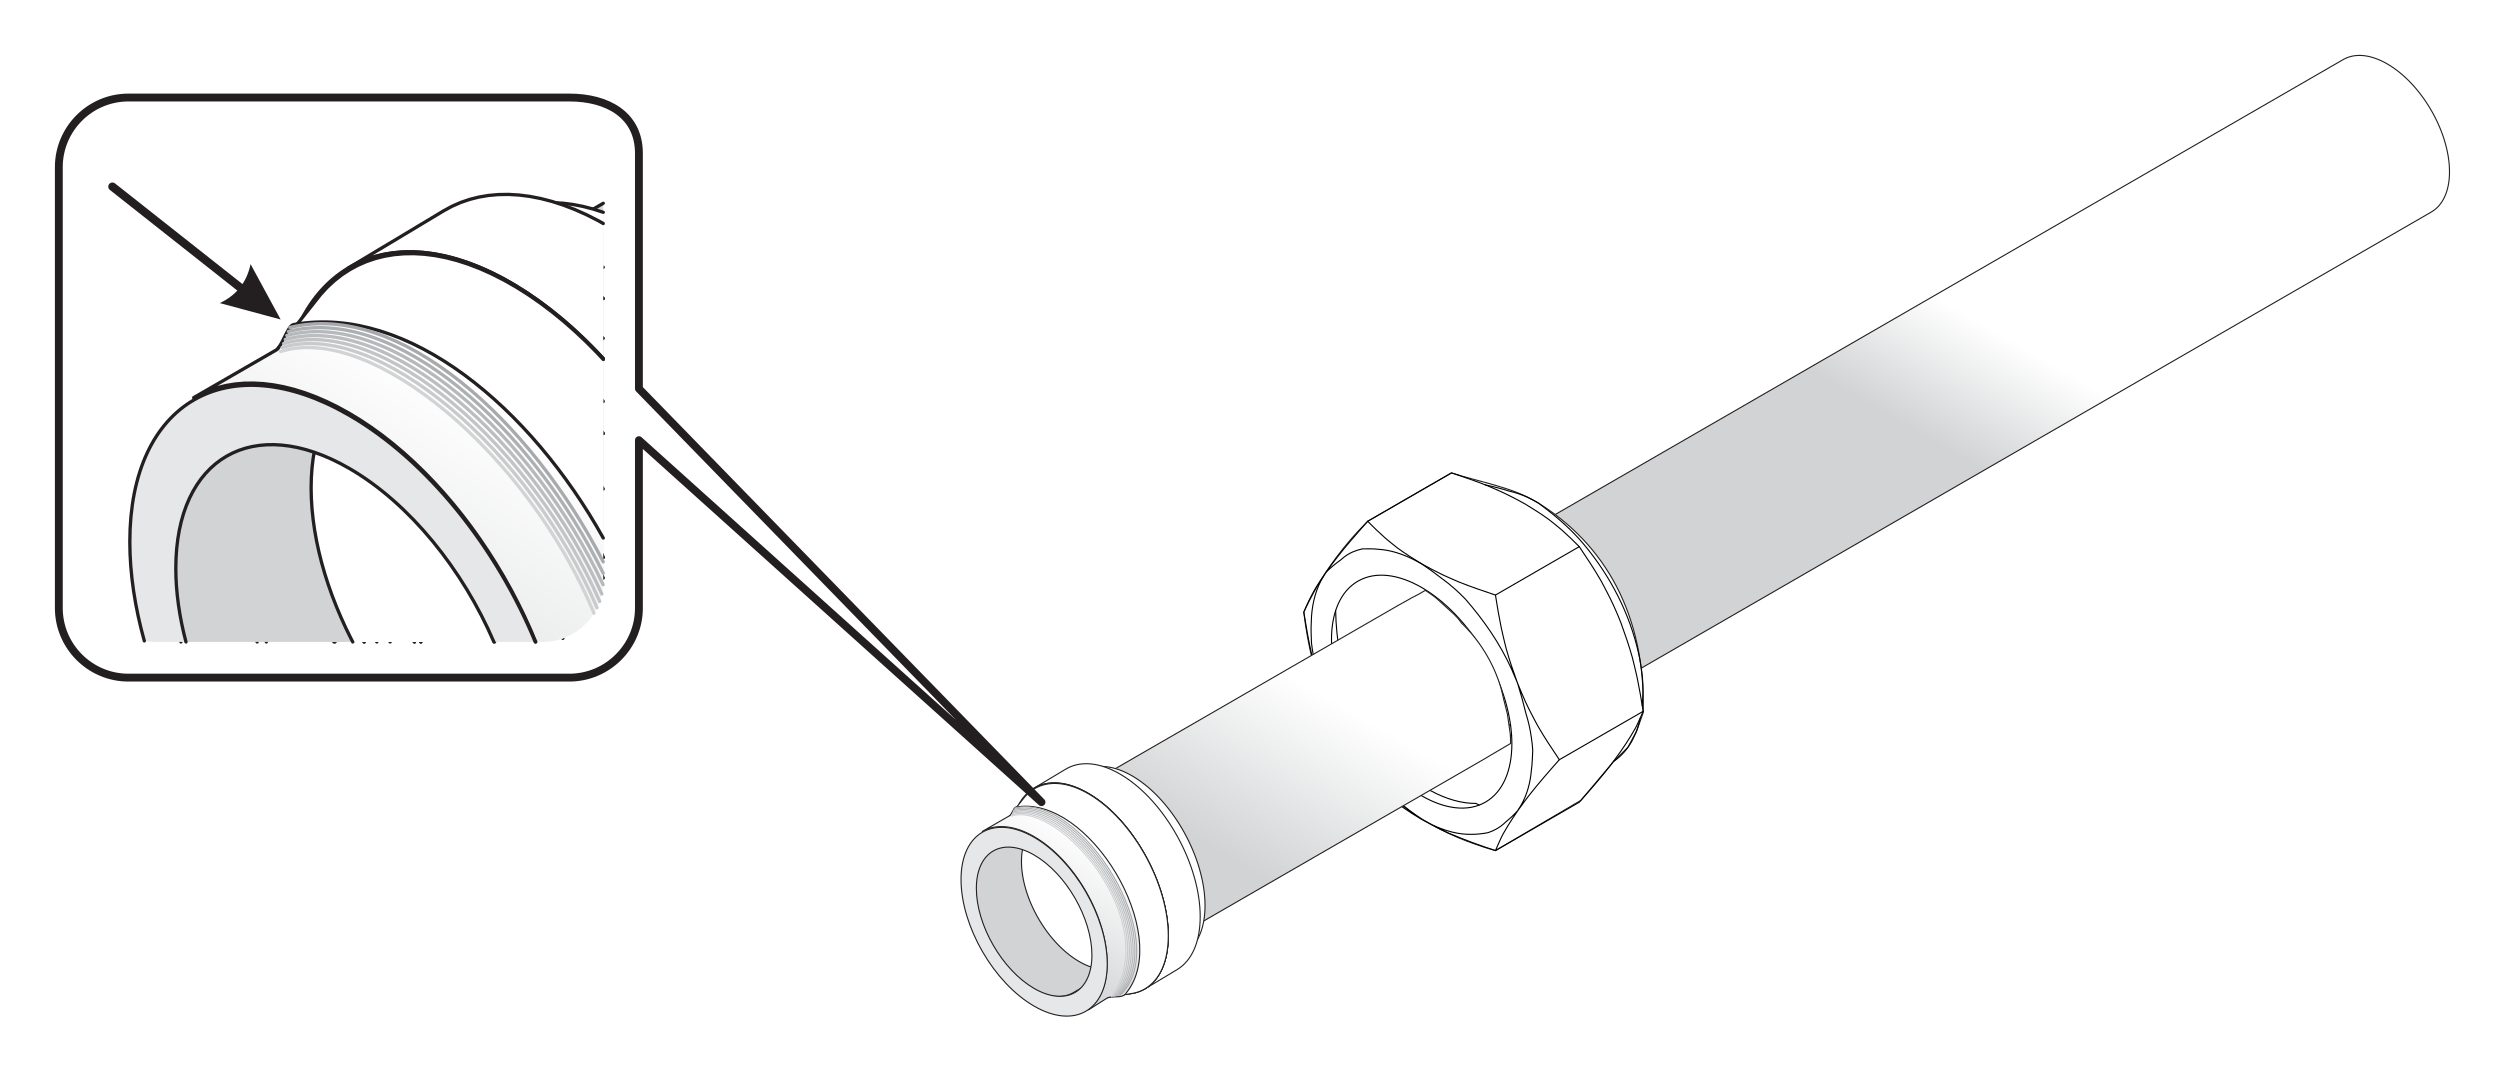 <?xml version="1.0" encoding="UTF-8" standalone="no"?>
<svg xmlns="http://www.w3.org/2000/svg" xmlns:xlink="http://www.w3.org/1999/xlink" xmlns:serif="http://www.serif.com/" width="2000px" height="856px" version="1.1" xml:space="preserve" style="fill-rule:evenodd;clip-rule:evenodd;stroke-linecap:round;stroke-linejoin:round;stroke-miterlimit:2;">
    <g id="Ebene4">
        <rect x="0" y="-0" width="8869.18" height="3995.26" style="fill:#fff;"></rect>
    </g>
    <g>
        <path d="M1186.79,461.787l284.878,-164.474l-1.304,0.824l-1.237,0.936l-1.171,1.042l-1.095,1.149l-1.025,1.25l-0.944,1.357l-0.874,1.459l-0.785,1.561l-0.705,1.654l-0.621,1.757l-0.527,1.849l-0.444,1.947l-0.346,2.035l-0.248,2.129l-0.155,2.221l-0.049,2.311l0.049,2.368l0.155,2.395l0.248,2.416l0.346,2.439l0.444,2.453l0.527,2.465l0.621,2.466l0.705,2.475l0.785,2.465l0.874,2.466l0.944,2.448l1.025,2.434l1.095,2.417l1.171,2.39l1.237,2.364l1.304,2.333l1.366,2.292l1.428,2.257l1.49,2.204l1.543,2.16l1.596,2.107l1.646,2.044l1.698,1.987l1.747,1.915l1.787,1.845l1.827,1.77l1.867,1.689l1.907,1.61l1.938,1.516l1.969,1.428l2,1.331l2.022,1.228l2.027,1.109l2,0.98l1.969,0.847l1.938,0.718l1.902,0.594l1.867,0.466l1.832,0.342l1.787,0.217l1.743,0.097l1.698,-0.026l1.65,-0.142l1.596,-0.262l1.543,-0.377l1.486,-0.487l1.428,-0.608l1.366,-0.714l-284.878,164.475l-1.366,0.718l-1.428,0.603l-1.49,0.488l-1.543,0.377l-1.597,0.261l-1.649,0.142l-1.694,0.027l-1.743,-0.098l-1.787,-0.217l-1.832,-0.341l-1.867,-0.466l-1.907,-0.594l-1.938,-0.719l-1.969,-0.847l-1.995,-0.98l-2.027,-1.108l-2.026,-1.229l-2,-1.33l-1.969,-1.424l-1.938,-1.521l-1.903,-1.605l-1.867,-1.69l-1.831,-1.773l-1.787,-1.845l-1.743,-1.916l-1.699,-1.987l-1.645,-2.044l-1.601,-2.106l-1.538,-2.16l-1.49,-2.204l-1.428,-2.253l-1.366,-2.297l-1.304,-2.328l-1.237,-2.368l-1.171,-2.39l-1.095,-2.417l-1.025,-2.435l-0.949,-2.448l-0.869,-2.461l-0.785,-2.47l-0.709,-2.47l-0.617,-2.47l-0.532,-2.461l-0.439,-2.457l-0.346,-2.435l-0.248,-2.421l-0.155,-2.395l-0.049,-2.368l0.049,-2.31l0.155,-2.217l0.248,-2.133l0.346,-2.036l0.439,-1.947l0.532,-1.849l0.617,-1.756l0.709,-1.654l0.785,-1.561l0.869,-1.455l0.949,-1.357l1.025,-1.255l1.095,-1.148l1.171,-1.042l1.237,-0.936l1.304,-0.825Z" style="fill:#d1d3d4;"></path>
        <path d="M1186.79,461.787l284.878,-164.474l-1.304,0.824l-1.237,0.936l-1.171,1.042l-1.095,1.149l-1.025,1.25l-0.944,1.357l-0.874,1.459l-0.785,1.561l-0.705,1.654l-0.621,1.757l-0.527,1.849l-0.444,1.947l-0.346,2.035l-0.248,2.129l-0.155,2.221l-0.049,2.311l0.049,2.368l0.155,2.395l0.248,2.416l0.346,2.439l0.444,2.453l0.527,2.465l0.621,2.466l0.705,2.475l0.785,2.465l0.874,2.466l0.944,2.448l1.025,2.434l1.095,2.417l1.171,2.39l1.237,2.364l1.304,2.333l1.366,2.292l1.428,2.257l1.49,2.204l1.543,2.16l1.596,2.107l1.646,2.044l1.698,1.987l1.747,1.915l1.787,1.845l1.827,1.77l1.867,1.689l1.907,1.61l1.938,1.516l1.969,1.428l2,1.331l2.022,1.228l2.027,1.109l2,0.98l1.969,0.847l1.938,0.718l1.902,0.594l1.867,0.466l1.832,0.342l1.787,0.217l1.743,0.097l1.698,-0.026l1.65,-0.142l1.596,-0.262l1.543,-0.377l1.486,-0.487l1.428,-0.608l1.366,-0.714l-284.878,164.475l-1.366,0.718l-1.428,0.603l-1.49,0.488l-1.543,0.377l-1.597,0.261l-1.649,0.142l-1.694,0.027l-1.743,-0.098l-1.787,-0.217l-1.832,-0.341l-1.867,-0.466l-1.907,-0.594l-1.938,-0.719l-1.969,-0.847l-1.995,-0.98l-2.027,-1.108l-2.026,-1.229l-2,-1.33l-1.969,-1.424l-1.938,-1.521l-1.903,-1.605l-1.867,-1.69l-1.831,-1.773l-1.787,-1.845l-1.743,-1.916l-1.699,-1.987l-1.645,-2.044l-1.601,-2.106l-1.538,-2.16l-1.49,-2.204l-1.428,-2.253l-1.366,-2.297l-1.304,-2.328l-1.237,-2.368l-1.171,-2.39l-1.095,-2.417l-1.025,-2.435l-0.949,-2.448l-0.869,-2.461l-0.785,-2.47l-0.709,-2.47l-0.617,-2.47l-0.532,-2.461l-0.439,-2.457l-0.346,-2.435l-0.248,-2.421l-0.155,-2.395l-0.049,-2.368l0.049,-2.31l0.155,-2.217l0.248,-2.133l0.346,-2.036l0.439,-1.947l0.532,-1.849l0.617,-1.756l0.709,-1.654l0.785,-1.561l0.869,-1.455l0.949,-1.357l1.025,-1.255l1.095,-1.148l1.171,-1.042l1.237,-0.936l1.304,-0.825Z" style="fill:none;stroke:#231f20;stroke-width:0.89px;"></path>
        <path d="M1249.84,570.989l695.176,-401.357l1.649,-1.047l1.566,-1.184l1.476,-1.317l1.388,-1.454l1.3,-1.583l1.197,-1.717l1.1,-1.844l0.998,-1.974l0.891,-2.097l0.785,-2.218l0.669,-2.341l0.559,-2.461l0.435,-2.581l0.319,-2.692l0.191,-2.812l0.066,-2.918l-0.066,-2.997l-0.191,-3.034l-0.319,-3.059l-0.435,-3.087l-0.559,-3.1l-0.669,-3.117l-0.785,-3.122l-0.891,-3.127l-0.998,-3.126l-1.1,-3.113l-1.197,-3.1l-1.3,-3.082l-1.388,-3.055l-1.476,-3.029l-1.566,-2.989l-1.649,-2.949l-1.73,-2.905l-1.809,-2.851l-1.881,-2.794l-1.951,-2.732l-2.022,-2.66l-2.084,-2.59l-2.151,-2.51l-2.204,-2.426l-2.262,-2.337l-2.314,-2.239l-2.364,-2.138l-2.408,-2.035l-2.452,-1.92l-2.493,-1.81l-2.527,-1.681l-2.564,-1.552l-2.563,-1.405l-2.527,-1.238l-2.497,-1.073l-2.452,-0.909l-2.408,-0.749l-2.364,-0.59l-2.31,-0.43l-2.262,-0.28l-2.209,-0.119l-2.146,0.031l-2.089,0.177l-2.017,0.333l-1.956,0.474l-1.88,0.621l-1.805,0.763l-1.73,0.909l-695.175,401.357l1.73,-0.905l1.805,-0.763l1.884,-0.625l1.951,-0.474l2.023,-0.329l2.084,-0.181l2.146,-0.031l2.209,0.124l2.261,0.275l2.315,0.43l2.359,0.59l2.413,0.749l2.452,0.909l2.492,1.073l2.528,1.238l2.563,1.405l2.564,1.557l2.527,1.681l2.492,1.804l2.453,1.921l2.408,2.035l2.363,2.138l2.315,2.239l2.262,2.337l2.208,2.426l2.147,2.51l2.084,2.59l2.022,2.66l1.951,2.732l1.88,2.794l1.81,2.851l1.729,2.905l1.65,2.949l1.565,2.989l1.477,3.029l1.393,3.055l1.294,3.082l1.198,3.1l1.1,3.113l0.997,3.126l0.892,3.127l0.785,3.122l0.669,3.117l0.559,3.104l0.439,3.083l0.315,3.064l0.191,3.029l0.066,2.997l-0.066,2.923l-0.191,2.807l-0.315,2.696l-0.439,2.577l-0.559,2.461l-0.669,2.341l-0.785,2.222l-0.892,2.098l-0.997,1.969l-1.1,1.844l-1.198,1.717l-1.294,1.587l-1.393,1.45l-1.477,1.322l-1.565,1.184l-1.65,1.042Z" style="fill:url(#_Linear1);"></path>
        <path d="M1249.84,570.989l695.176,-401.357l1.649,-1.047l1.566,-1.184l1.476,-1.317l1.388,-1.454l1.3,-1.583l1.197,-1.717l1.1,-1.844l0.998,-1.974l0.891,-2.097l0.785,-2.218l0.669,-2.341l0.559,-2.461l0.435,-2.581l0.319,-2.692l0.191,-2.812l0.066,-2.918l-0.066,-2.997l-0.191,-3.034l-0.319,-3.059l-0.435,-3.087l-0.559,-3.1l-0.669,-3.117l-0.785,-3.122l-0.891,-3.127l-0.998,-3.126l-1.1,-3.113l-1.197,-3.1l-1.3,-3.082l-1.388,-3.055l-1.476,-3.029l-1.566,-2.989l-1.649,-2.949l-1.73,-2.905l-1.809,-2.851l-1.881,-2.794l-1.951,-2.732l-2.022,-2.66l-2.084,-2.59l-2.151,-2.51l-2.204,-2.426l-2.262,-2.337l-2.314,-2.239l-2.364,-2.138l-2.408,-2.035l-2.452,-1.92l-2.493,-1.81l-2.527,-1.681l-2.564,-1.552l-2.563,-1.405l-2.527,-1.238l-2.497,-1.073l-2.452,-0.909l-2.408,-0.749l-2.364,-0.59l-2.31,-0.43l-2.262,-0.28l-2.209,-0.119l-2.146,0.031l-2.089,0.177l-2.017,0.333l-1.956,0.474l-1.88,0.621l-1.805,0.763l-1.73,0.909l-695.175,401.357l1.73,-0.905l1.805,-0.763l1.884,-0.625l1.951,-0.474l2.023,-0.329l2.084,-0.181l2.146,-0.031l2.209,0.124l2.261,0.275l2.315,0.43l2.359,0.59l2.413,0.749l2.452,0.909l2.492,1.073l2.528,1.238l2.563,1.405l2.564,1.557l2.527,1.681l2.492,1.804l2.453,1.921l2.408,2.035l2.363,2.138l2.315,2.239l2.262,2.337l2.208,2.426l2.147,2.51l2.084,2.59l2.022,2.66l1.951,2.732l1.88,2.794l1.81,2.851l1.729,2.905l1.65,2.949l1.565,2.989l1.477,3.029l1.393,3.055l1.294,3.082l1.198,3.1l1.1,3.113l0.997,3.126l0.892,3.127l0.785,3.122l0.669,3.117l0.559,3.104l0.439,3.083l0.315,3.064l0.191,3.029l0.066,2.997l-0.066,2.923l-0.191,2.807l-0.315,2.696l-0.439,2.577l-0.559,2.461l-0.669,2.341l-0.785,2.222l-0.892,2.098l-0.997,1.969l-1.1,1.844l-1.198,1.717l-1.294,1.587l-1.393,1.45l-1.477,1.322l-1.565,1.184l-1.65,1.042Z" style="fill:none;stroke:#231f20;stroke-width:0.89px;"></path>
        <path d="M1264.43,538.749c0,-31.756 -22.301,-70.385 -49.805,-86.266c-27.503,-15.875 -49.805,-3.002 -49.805,28.754c0,31.756 22.302,70.39 49.805,86.266c27.504,15.881 49.805,3.003 49.805,-28.754Zm-10.443,-6.031c-0,-25.095 -17.628,-55.627 -39.362,-68.177c-21.738,-12.545 -39.361,-2.373 -39.361,22.727c-0,25.096 17.623,55.628 39.361,68.178c21.734,12.55 39.362,2.372 39.362,-22.728Z" style="fill:#e6e7e8;"></path>
        <path d="M1264.43,538.749c0,-31.756 -22.301,-70.385 -49.805,-86.266c-27.503,-15.875 -49.805,-3.002 -49.805,28.754c0,31.756 22.302,70.39 49.805,86.266c27.504,15.881 49.805,3.003 49.805,-28.754Zm-10.443,-6.031c-0,-25.095 -17.628,-55.627 -39.362,-68.177c-21.738,-12.545 -39.361,-2.373 -39.361,22.727c-0,25.096 17.623,55.628 39.361,68.178c21.734,12.55 39.362,2.372 39.362,-22.728Z" style="fill:none;stroke:#231f20;stroke-width:0.89px;"></path>
        <path d="M1094.14,417.024c22.35,-12.9 44.696,-25.804 67.046,-38.705c24.094,7.774 48.768,11.49 68.404,23.477c54.772,33.428 86.882,90.71 84.985,168.248l-5.158,14.564l-7.024,13.148l-11.544,11.481l-26.119,31.042c-22.79,13.397 -45.579,26.799 -68.368,40.2c-84.87,-23.907 -140.116,-82.625 -153.331,-190.745c12.364,-26.874 29.477,-51.069 51.109,-72.71Z" style="fill:#fff;"></path>
        <path d="M1094.14,417.024c22.35,-12.9 44.696,-25.804 67.046,-38.705c24.094,7.774 48.768,11.49 68.404,23.477c54.772,33.428 86.882,90.71 84.985,168.248l-5.158,14.564l-7.024,13.148l-11.544,11.481l-26.119,31.042c-22.79,13.397 -45.579,26.799 -68.368,40.2c-84.87,-23.907 -140.116,-82.625 -153.331,-190.745c12.364,-26.874 29.477,-51.069 51.109,-72.71Z" style="fill:none;stroke:#231f20;stroke-width:0.89px;"></path>
        <path d="M1188.37,641.69c28.177,-16.271 28.177,-69.025 0,-117.827c-28.182,-48.808 -73.867,-75.189 -102.044,-58.918c-28.182,16.27 -28.182,69.024 -0,117.827c28.177,48.807 73.862,75.188 102.044,58.918Z" style="fill:none;stroke:#000;stroke-width:0.89px;stroke-linecap:butt;"></path>
        <path d="M1158.03,498.918l0.802,3.033c3.269,11.41 7.588,22.226 12.949,32.812c5.433,10.261 11.659,19.707 18.812,28.851l2.208,2.603c1.127,1.295 2.284,2.572 3.473,3.818l4.598,4.892" style="fill:none;stroke:#000;stroke-width:0.89px;stroke-linecap:butt;"></path>
        <path d="M1156.74,486.213c0.466,8.998 1.982,17.574 4.355,26.257c3.339,11.113 7.849,21.472 13.654,31.521c5.672,9.331 12.089,17.588 19.743,25.366l2.244,2.053c1.135,0.994 2.306,1.956 3.503,2.878c1.512,1.233 6.732,5.198 8.284,6.373" style="fill:none;stroke:#000;stroke-width:0.89px;stroke-linecap:butt;"></path>
        <path d="M1209.29,588.372l-6.829,-3.277l-2.435,-1.494l-2.439,-1.641l-2.439,-1.791l-2.434,-1.93l-2.417,-2.062c-9.694,-8.895 -17.362,-18.944 -23.991,-30.283c-6.683,-12.147 -11.575,-24.657 -14.568,-38.204c-0.617,-3.362 -1.184,-6.728 -1.672,-10.111l-0.297,-3.841c-0.107,-1.915 -0.133,-3.84 -0.084,-5.756c-0.018,-2.483 0.013,-4.971 0.102,-7.45" style="fill:none;stroke:#000;stroke-width:0.89px;stroke-linecap:butt;"></path>
        <path d="M1060.68,560.164c-2.199,-6.585 -4.195,-13.233 -5.982,-19.938c-1.623,-5.064 -2.931,-10.226 -3.907,-15.45c-0.687,-3.428 -1.224,-6.887 -1.609,-10.364c-0.151,-2.745 -0.249,-5.49 -0.293,-8.235c-0.075,-2.962 -0.027,-5.924 0.146,-8.887c0.218,-11.206 2.581,-22.784 7.752,-32.789l3.893,-6.554c-1.392,2.049 -2.762,4.111 -4.115,6.182c-1.042,1.543 -2.053,3.099 -3.033,4.678l-1.801,2.976c-3.254,5.858 -6.186,11.734 -8.696,17.951c1.805,11.113 3.65,22.275 6.164,33.25l1.273,4.976l1.459,5.45c0.51,1.916 1.042,3.832 1.601,5.739l1.663,5.45l1.729,5.237c0.595,1.738 1.202,3.472 1.832,5.197l1.924,5.131Z" style="fill:none;stroke:#000;stroke-width:0.89px;stroke-linecap:butt;"></path>
        <path d="M1094.14,417.024c4.501,4.595 9.086,9.007 13.902,13.269c1.189,1.024 2.395,2.031 3.614,3.024l3.402,2.758l3.078,2.426c6.155,4.541 12.687,8.612 19.206,12.594c5.507,3.1 11.068,5.991 16.762,8.732c1.57,0.736 3.149,1.45 4.737,2.146l4.523,1.991l4.155,1.783c9.468,3.792 19.171,7.056 28.838,10.293" style="fill:none;stroke:#000;stroke-width:0.89px;stroke-linecap:butt;"></path>
        <path d="M1313.83,564.501l0.58,-10.701c0.12,-12.314 -1.849,-24.833 -4.895,-36.749c-8.027,-31.521 -24.488,-61.33 -45.987,-85.663c-9.765,-10.869 -20.905,-20.062 -32.568,-28.803c-2.935,-1.725 -5.946,-3.317 -9.029,-4.767c-4.634,-2.12 -9.476,-3.765 -14.443,-4.909c-6.315,-1.987 -12.723,-3.636 -19.211,-4.949" style="fill:none;stroke:#000;stroke-width:0.89px;stroke-linecap:butt;"></path>
        <path d="M1247.47,607.769l67.042,-38.709" style="fill:none;stroke:#000;stroke-width:0.89px;stroke-linecap:butt;"></path>
        <path d="M1263.41,437.33c5.933,8.807 11.871,17.686 17.17,26.896l2.346,4.359l2.528,4.825c0.9,1.708 1.774,3.424 2.625,5.153c0.821,1.663 1.619,3.339 2.404,5.025l2.222,4.953c0.731,1.667 1.441,3.339 2.133,5.02l2.031,5.069c3.233,8.966 6.39,18 8.953,27.188l1.255,5.016l1.357,5.672c0.488,2.048 0.954,4.106 1.402,6.172c1.8,8.763 3.325,17.539 4.682,26.382c-0.842,1.995 -1.711,3.982 -2.603,5.96c-0.652,1.53 -1.348,3.042 -2.079,4.537l-1.477,2.922c-4.949,8.785 -10.39,16.882 -16.382,25.002c-1.277,1.743 -2.576,3.472 -3.898,5.184c-7.853,10.009 -16.199,19.61 -24.669,29.104l-67.047,38.71c-12.63,-4.124 -24.958,-8.683 -37.202,-13.854c-7.423,-3.366 -14.651,-7.193 -21.813,-11.091c-6.466,-4.581 -12.767,-9.397 -18.887,-14.43c-4.923,-3.623 -9.588,-7.578 -13.969,-11.84c-2.918,-2.856 -5.73,-5.818 -8.439,-8.869c-12.421,-16.297 -23.672,-32.958 -31.894,-51.814l-3.477,-8.417c3.601,8.656 7.3,17.326 11.561,25.681l2.386,4.368l2.736,4.869c0.985,1.761 1.996,3.503 3.025,5.237c1.033,1.734 2.084,3.464 3.153,5.18c3.441,5.392 6.975,10.696 10.603,15.964c5.756,5.721 11.592,11.451 17.831,16.652l3.087,2.395l3.45,2.612c1.224,0.931 2.461,1.845 3.716,2.736c4.936,3.419 9.956,6.617 15.118,9.676l8.55,4.426c9.977,4.621 20.74,7.863 31.827,7.499c4.266,-0 8.519,-0.532 12.705,-1.33c2.159,-0.723 4.257,-1.632 6.27,-2.706c2.923,-1.574 5.601,-3.565 7.943,-5.915c3.352,-2.688 6.483,-5.637 9.37,-8.821l3.073,-4.909c4.621,-8.204 7.211,-17.902 7.969,-27.25c0.359,-2.723 0.612,-5.464 0.754,-8.209c0.151,-2.621 0.279,-5.25 0.377,-7.876c-0.209,-3.733 -0.612,-7.454 -1.22,-11.144c-0.887,-6.19 -2.275,-12.292 -4.155,-18.252c-1.982,-8.267 -4.253,-16.466 -6.798,-24.577c2.031,5.069 4.155,10.067 6.39,15.042c0.785,1.685 1.583,3.362 2.399,5.025c0.856,1.729 1.73,3.445 2.626,5.153l2.532,4.829l2.341,4.355c5.3,9.21 11.237,18.088 17.175,26.895c-8.47,9.49 -16.82,19.091 -24.674,29.105c-1.317,1.711 -2.621,3.441 -3.898,5.184c-5.991,8.119 -11.428,16.213 -16.377,25.002l-1.481,2.922c-0.732,1.495 -1.423,3.007 -2.08,4.537c-0.891,1.973 -1.76,3.96 -2.603,5.96" style="fill:none;stroke:#000;stroke-width:0.89px;stroke-linecap:butt;"></path>
        <path d="M1290.73,609.22l1.627,-1.145l1.557,-1.197l1.485,-1.264l1.424,-1.317l1.352,-1.375l1.286,-1.419l1.224,-1.463l1.158,-1.508l1.104,-1.556l1.055,-1.61l1.02,-1.681l0.994,-1.805c0.913,-1.836 1.796,-3.685 2.634,-5.556c1.499,-3.814 2.563,-7.841 3.579,-11.805" style="fill:none;stroke:#000;stroke-width:0.89px;stroke-linecap:butt;"></path>
        <path d="M1060.68,457.947c6.204,-8.688 12.816,-17.033 19.708,-25.184c1.916,-2.253 3.853,-4.484 5.814,-6.696l7.942,-9.043l67.046,-38.709c9.663,3.237 19.375,6.497 28.839,10.297l4.155,1.783l4.523,1.991c1.588,0.696 3.166,1.41 4.736,2.146c5.69,2.736 11.255,5.632 16.759,8.727c6.523,3.987 13.055,8.058 19.21,12.595l3.078,2.43l3.401,2.758c1.22,0.989 2.421,1.996 3.614,3.025c4.816,4.257 9.406,8.674 13.903,13.263l-67.047,38.71c1.362,8.847 2.883,17.619 4.683,26.386c0.448,2.062 0.914,4.119 1.401,6.173l1.357,5.667l1.255,5.02c2.564,9.184 5.717,18.217 8.954,27.184l-4.656,-10.984c-9.402,-20.674 -22.054,-38.985 -36.923,-56.076c-2.541,-2.638 -5.171,-5.193 -7.88,-7.658c-3.769,-3.402 -7.721,-6.581 -11.849,-9.53c-4.994,-3.881 -10.116,-7.588 -15.357,-11.127l-6.546,-3.507c-8.687,-4.293 -18.151,-7.535 -27.876,-8.138c-2.279,-0.248 -4.567,-0.377 -6.86,-0.39c-2.084,-0.013 -4.173,0.004 -6.257,0.053c-2.47,0.55 -4.883,1.313 -7.22,2.275c-3.627,1.539 -6.953,3.707 -9.813,6.412c-4.32,3.025 -8.368,6.417 -12.094,10.147Z" style="fill:none;stroke:#000;stroke-width:0.89px;stroke-linecap:butt;"></path>
        <path d="M1183.3,644.093l-2.434,-1.352c-45.286,0.447 -110.612,-56.896 -112.355,-154.213" style="fill:none;stroke:#000;stroke-width:0.89px;stroke-linecap:butt;"></path>
        <path d="M841.729,661.175l284.878,-164.474l-1.303,0.825l-1.238,0.935l-1.166,1.042l-1.1,1.149l-1.024,1.255l-0.945,1.357l-0.869,1.454l-0.789,1.561l-0.705,1.654l-0.621,1.757l-0.528,1.849l-0.443,1.947l-0.342,2.035l-0.252,2.133l-0.151,2.217l-0.053,2.311l0.053,2.368l0.151,2.395l0.252,2.416l0.342,2.439l0.443,2.453l0.528,2.465l0.621,2.47l0.705,2.471l0.789,2.465l0.869,2.466l0.945,2.448l1.024,2.434l1.1,2.417l1.166,2.395l1.238,2.363l1.303,2.329l1.371,2.297l1.428,2.253l1.485,2.208l1.544,2.155l1.596,2.107l1.65,2.044l1.698,1.987l1.743,1.915l1.787,1.845l1.827,1.77l1.867,1.694l1.907,1.605l1.938,1.517l1.969,1.427l2,1.331l2.022,1.228l2.027,1.109l2,0.98l1.969,0.847l1.937,0.718l1.903,0.595l1.871,0.465l1.827,0.342l1.788,0.217l1.742,0.098l1.699,-0.027l1.649,-0.142l1.597,-0.262l1.543,-0.372l1.486,-0.492l1.428,-0.604l1.37,-0.718l-284.883,164.475l-1.365,0.718l-1.428,0.603l-1.486,0.492l-1.548,0.373l-1.596,0.261l-1.645,0.142l-1.699,0.027l-1.743,-0.098l-1.787,-0.217l-1.831,-0.341l-1.867,-0.466l-1.903,-0.594l-1.937,-0.714l-1.969,-0.852l-2,-0.98l-2.027,-1.108l-2.027,-1.229l-2,-1.33l-1.964,-1.424l-1.943,-1.521l-1.902,-1.605l-1.867,-1.69l-1.831,-1.773l-1.788,-1.845l-1.742,-1.916l-1.699,-1.987l-1.645,-2.044l-1.596,-2.106l-1.544,-2.156l-1.49,-2.208l-1.428,-2.253l-1.366,-2.297l-1.303,-2.328l-1.238,-2.364l-1.17,-2.394l-1.096,-2.417l-1.024,-2.435l-0.949,-2.448l-0.869,-2.461l-0.785,-2.47l-0.705,-2.47l-0.621,-2.47l-0.532,-2.461l-0.439,-2.457l-0.346,-2.435l-0.248,-2.421l-0.156,-2.395l-0.048,-2.368l0.048,-2.31l0.156,-2.217l0.248,-2.133l0.346,-2.036l0.439,-1.947l0.532,-1.849l0.621,-1.756l0.705,-1.654l0.785,-1.557l0.869,-1.459l0.949,-1.357l1.024,-1.255l1.096,-1.148l1.17,-1.042l1.238,-0.932l1.303,-0.829Z" style="fill:#d1d3d4;"></path>
        <path d="M841.729,661.175l284.878,-164.474l-1.303,0.825l-1.238,0.935l-1.166,1.042l-1.1,1.149l-1.024,1.255l-0.945,1.357l-0.869,1.454l-0.789,1.561l-0.705,1.654l-0.621,1.757l-0.528,1.849l-0.443,1.947l-0.342,2.035l-0.252,2.133l-0.151,2.217l-0.053,2.311l0.053,2.368l0.151,2.395l0.252,2.416l0.342,2.439l0.443,2.453l0.528,2.465l0.621,2.47l0.705,2.471l0.789,2.465l0.869,2.466l0.945,2.448l1.024,2.434l1.1,2.417l1.166,2.395l1.238,2.363l1.303,2.329l1.371,2.297l1.428,2.253l1.485,2.208l1.544,2.155l1.596,2.107l1.65,2.044l1.698,1.987l1.743,1.915l1.787,1.845l1.827,1.77l1.867,1.694l1.907,1.605l1.938,1.517l1.969,1.427l2,1.331l2.022,1.228l2.027,1.109l2,0.98l1.969,0.847l1.937,0.718l1.903,0.595l1.871,0.465l1.827,0.342l1.788,0.217l1.742,0.098l1.699,-0.027l1.649,-0.142l1.597,-0.262l1.543,-0.372l1.486,-0.492l1.428,-0.604l1.37,-0.718l-284.883,164.475l-1.365,0.718l-1.428,0.603l-1.486,0.492l-1.548,0.373l-1.596,0.261l-1.645,0.142l-1.699,0.027l-1.743,-0.098l-1.787,-0.217l-1.831,-0.341l-1.867,-0.466l-1.903,-0.594l-1.937,-0.714l-1.969,-0.852l-2,-0.98l-2.027,-1.108l-2.027,-1.229l-2,-1.33l-1.964,-1.424l-1.943,-1.521l-1.902,-1.605l-1.867,-1.69l-1.831,-1.773l-1.788,-1.845l-1.742,-1.916l-1.699,-1.987l-1.645,-2.044l-1.596,-2.106l-1.544,-2.156l-1.49,-2.208l-1.428,-2.253l-1.366,-2.297l-1.303,-2.328l-1.238,-2.364l-1.17,-2.394l-1.096,-2.417l-1.024,-2.435l-0.949,-2.448l-0.869,-2.461l-0.785,-2.47l-0.705,-2.47l-0.621,-2.47l-0.532,-2.461l-0.439,-2.457l-0.346,-2.435l-0.248,-2.421l-0.156,-2.395l-0.048,-2.368l0.048,-2.31l0.156,-2.217l0.248,-2.133l0.346,-2.036l0.439,-1.947l0.532,-1.849l0.621,-1.756l0.705,-1.654l0.785,-1.557l0.869,-1.459l0.949,-1.357l1.024,-1.255l1.096,-1.148l1.17,-1.042l1.238,-0.932l1.303,-0.829Z" style="fill:none;stroke:#231f20;stroke-width:0.89px;"></path>
        <path d="M904.776,770.377l284.883,-164.475l1.645,-1.042l17.175,-10.093l0.018,-0.984l-0.102,-3.526l-0.204,-3.326l-2.284,-15.743l-3.228,-12.802l-0.675,-3.118l-0.78,-3.122l-0.891,-3.126l-0.998,-3.122l-1.1,-3.117l-1.202,-3.1l-1.295,-3.082l-1.388,-3.056l-1.481,-3.029l-1.565,-2.988l-1.645,-2.949l-1.73,-2.905l-1.809,-2.852l-1.881,-2.793l-1.955,-2.728l-2.018,-2.665l-2.089,-2.59l-2.146,-2.51l-2.204,-2.425l-2.262,-2.337l-2.315,-2.24l-2.634,-3.565l-3.157,-3.322l-14.479,-13.157l-3.654,-2.75l-3.162,-2.199l-1.907,-1.246l-5.782,3.339l-5.397,2.772l-8.125,4.603l-1.729,0.904l-284.878,164.475l1.729,-0.905l1.81,-0.763l1.88,-0.62l1.951,-0.479l2.022,-0.329l2.085,-0.181l2.146,-0.031l2.208,0.124l2.262,0.275l2.315,0.43l2.364,0.59l2.407,0.749l2.453,0.909l2.492,1.073l2.528,1.238l2.563,1.405l2.563,1.557l2.528,1.681l2.492,1.805l2.452,1.92l2.408,2.035l2.364,2.138l2.315,2.239l2.262,2.337l2.208,2.426l2.146,2.51l2.085,2.59l2.022,2.665l1.951,2.727l1.88,2.794l1.81,2.851l1.729,2.905l1.65,2.949l1.565,2.989l1.481,3.029l1.388,3.055l1.295,3.082l1.198,3.1l1.104,3.118l0.993,3.121l0.896,3.127l0.78,3.122l0.674,3.117l0.555,3.105l0.439,3.086l0.315,3.06l0.195,3.029l0.062,2.997l-0.062,2.923l-0.195,2.807l-0.315,2.696l-0.439,2.581l-0.555,2.457l-0.674,2.341l-0.78,2.222l-0.896,2.098l-0.993,1.969l-1.104,1.844l-1.198,1.717l-1.295,1.587l-1.388,1.45l-1.481,1.322l-1.565,1.184l-1.65,1.042Z" style="fill:url(#_Linear2);"></path>
        <path d="M904.776,770.377l284.883,-164.475l1.645,-1.042l17.175,-10.093l0.018,-0.984l-0.102,-3.526l-0.204,-3.326l-2.284,-15.743l-3.228,-12.802l-0.675,-3.118l-0.78,-3.122l-0.891,-3.126l-0.998,-3.122l-1.1,-3.117l-1.202,-3.1l-1.295,-3.082l-1.388,-3.056l-1.481,-3.029l-1.565,-2.988l-1.645,-2.949l-1.73,-2.905l-1.809,-2.852l-1.881,-2.793l-1.955,-2.728l-2.018,-2.665l-2.089,-2.59l-2.146,-2.51l-2.204,-2.425l-2.262,-2.337l-2.315,-2.24l-2.634,-3.565l-3.157,-3.322l-14.479,-13.157l-3.654,-2.75l-3.162,-2.199l-1.907,-1.246l-5.782,3.339l-5.397,2.772l-8.125,4.603l-1.729,0.904l-284.878,164.475l1.729,-0.905l1.81,-0.763l1.88,-0.62l1.951,-0.479l2.022,-0.329l2.085,-0.181l2.146,-0.031l2.208,0.124l2.262,0.275l2.315,0.43l2.364,0.59l2.407,0.749l2.453,0.909l2.492,1.073l2.528,1.238l2.563,1.405l2.563,1.557l2.528,1.681l2.492,1.805l2.452,1.92l2.408,2.035l2.364,2.138l2.315,2.239l2.262,2.337l2.208,2.426l2.146,2.51l2.085,2.59l2.022,2.665l1.951,2.727l1.88,2.794l1.81,2.851l1.729,2.905l1.65,2.949l1.565,2.989l1.481,3.029l1.388,3.055l1.295,3.082l1.198,3.1l1.104,3.118l0.993,3.121l0.896,3.127l0.78,3.122l0.674,3.117l0.555,3.105l0.439,3.086l0.315,3.06l0.195,3.029l0.062,2.997l-0.062,2.923l-0.195,2.807l-0.315,2.696l-0.439,2.581l-0.555,2.457l-0.674,2.341l-0.78,2.222l-0.896,2.098l-0.993,1.969l-1.104,1.844l-1.198,1.717l-1.295,1.587l-1.388,1.45l-1.481,1.322l-1.565,1.184l-1.65,1.042Z" style="fill:none;stroke:#231f20;stroke-width:0.89px;"></path>
        <path d="M919.366,738.137c-0,-31.756 -22.302,-70.385 -49.805,-86.266c-27.503,-15.875 -49.805,-3.002 -49.805,28.759c0,31.756 22.302,70.386 49.805,86.261c27.503,15.881 49.805,3.003 49.805,-28.754Zm-10.444,-6.031c0,-25.095 -17.623,-55.627 -39.361,-68.177c-21.734,-12.545 -39.361,-2.372 -39.361,22.727c-0,25.096 17.627,55.628 39.361,68.178c21.738,12.55 39.361,2.372 39.361,-22.728Z" style="fill:#e6e7e8;"></path>
        <path d="M919.366,738.137c-0,-31.756 -22.302,-70.385 -49.805,-86.266c-27.503,-15.875 -49.805,-3.002 -49.805,28.759c0,31.756 22.302,70.386 49.805,86.261c27.503,15.881 49.805,3.003 49.805,-28.754Zm-10.444,-6.031c0,-25.095 -17.623,-55.627 -39.361,-68.177c-21.734,-12.545 -39.361,-2.372 -39.361,22.727c-0,25.096 17.627,55.628 39.361,68.178c21.738,12.55 39.361,2.372 39.361,-22.728Z" style="fill:none;stroke:#231f20;stroke-width:0.89px;"></path>
        <path d="M850.51,633.654l26.661,-8.78l-1.863,0.638l-1.791,0.785l-1.717,0.936l-1.636,1.073l-1.552,1.219l-1.463,1.357l-1.375,1.495l-1.286,1.632l-1.189,1.769l-1.091,1.898l-0.988,2.031l-0.883,2.156l-0.776,2.288l-0.67,2.408l-0.55,2.536l-0.434,2.657l-0.311,2.771l-0.195,2.892l-0.062,3.011l0.062,3.082l0.195,3.122l0.311,3.148l0.434,3.18l0.55,3.193l0.67,3.21l0.776,3.215l0.883,3.22l0.988,3.215l1.091,3.206l1.189,3.193l1.286,3.171l1.375,3.148l1.463,3.118l1.552,3.078l1.636,3.037l1.717,2.989l1.791,2.936l1.863,2.874l1.933,2.811l2.009,2.745l2.067,2.661l2.128,2.585l2.186,2.501l2.24,2.404l2.297,2.306l2.342,2.204l2.385,2.093l2.43,1.978l2.471,1.858l2.51,1.729l2.541,1.601l2.536,1.446l2.51,1.277l2.47,1.104l2.43,0.936l2.386,0.772l2.346,0.607l2.293,0.444l2.239,0.283l2.191,0.125l2.124,-0.031l2.071,-0.187l2.004,-0.337l1.934,-0.492l1.862,-0.639l1.792,-0.784l1.716,-0.936l1.637,-1.073l1.552,-1.22l1.463,-1.357l-20.652,19.588l-1.592,1.476l-1.685,1.322l-1.778,1.171l-1.863,1.015l-1.947,0.856l-2.031,0.692l-2.102,0.536l-2.177,0.369l-2.248,0.204l-2.315,0.031l-2.377,-0.138l-2.435,-0.306l-2.492,-0.483l-2.545,-0.661l-2.599,-0.838l-2.643,-1.02l-2.683,-1.197l-2.727,-1.388l-2.759,-1.57l-2.762,-1.743l-2.723,-1.88l-2.688,-2.018l-2.643,-2.151l-2.594,-2.275l-2.545,-2.395l-2.493,-2.509l-2.438,-2.612l-2.377,-2.714l-2.311,-2.812l-2.248,-2.896l-2.178,-2.98l-2.106,-3.055l-2.027,-3.127l-1.946,-3.192l-1.863,-3.247l-1.778,-3.299l-1.685,-3.348l-1.597,-3.388l-1.494,-3.419l-1.397,-3.45l-1.291,-3.468l-1.184,-3.486l-1.077,-3.499l-0.958,-3.494l-0.847,-3.499l-0.723,-3.486l-0.599,-3.476l-0.47,-3.45l-0.346,-3.424l-0.204,-3.392l-0.071,-3.353l0.071,-3.268l0.204,-3.144l0.346,-3.016l0.47,-2.887l0.599,-2.754l0.723,-2.62l0.847,-2.484l0.958,-2.346l1.077,-2.208l1.184,-2.062l1.291,-1.925l1.397,-1.769l1.494,-1.628l1.597,-1.476l1.685,-1.322l1.778,-1.171l1.863,-1.015l1.946,-0.856l2.027,-0.692Z" style="fill:#fff;"></path>
        <path d="M850.51,633.654l26.661,-8.78l-1.863,0.638l-1.791,0.785l-1.717,0.936l-1.636,1.073l-1.552,1.219l-1.463,1.357l-1.375,1.495l-1.286,1.632l-1.189,1.769l-1.091,1.898l-0.988,2.031l-0.883,2.156l-0.776,2.288l-0.67,2.408l-0.55,2.536l-0.434,2.657l-0.311,2.771l-0.195,2.892l-0.062,3.011l0.062,3.082l0.195,3.122l0.311,3.148l0.434,3.18l0.55,3.193l0.67,3.21l0.776,3.215l0.883,3.22l0.988,3.215l1.091,3.206l1.189,3.193l1.286,3.171l1.375,3.148l1.463,3.118l1.552,3.078l1.636,3.037l1.717,2.989l1.791,2.936l1.863,2.874l1.933,2.811l2.009,2.745l2.067,2.661l2.128,2.585l2.186,2.501l2.24,2.404l2.297,2.306l2.342,2.204l2.385,2.093l2.43,1.978l2.471,1.858l2.51,1.729l2.541,1.601l2.536,1.446l2.51,1.277l2.47,1.104l2.43,0.936l2.386,0.772l2.346,0.607l2.293,0.444l2.239,0.283l2.191,0.125l2.124,-0.031l2.071,-0.187l2.004,-0.337l1.934,-0.492l1.862,-0.639l1.792,-0.784l1.716,-0.936l1.637,-1.073l1.552,-1.22l1.463,-1.357l-20.652,19.588l-1.592,1.476l-1.685,1.322l-1.778,1.171l-1.863,1.015l-1.947,0.856l-2.031,0.692l-2.102,0.536l-2.177,0.369l-2.248,0.204l-2.315,0.031l-2.377,-0.138l-2.435,-0.306l-2.492,-0.483l-2.545,-0.661l-2.599,-0.838l-2.643,-1.02l-2.683,-1.197l-2.727,-1.388l-2.759,-1.57l-2.762,-1.743l-2.723,-1.88l-2.688,-2.018l-2.643,-2.151l-2.594,-2.275l-2.545,-2.395l-2.493,-2.509l-2.438,-2.612l-2.377,-2.714l-2.311,-2.812l-2.248,-2.896l-2.178,-2.98l-2.106,-3.055l-2.027,-3.127l-1.946,-3.192l-1.863,-3.247l-1.778,-3.299l-1.685,-3.348l-1.597,-3.388l-1.494,-3.419l-1.397,-3.45l-1.291,-3.468l-1.184,-3.486l-1.077,-3.499l-0.958,-3.494l-0.847,-3.499l-0.723,-3.486l-0.599,-3.476l-0.47,-3.45l-0.346,-3.424l-0.204,-3.392l-0.071,-3.353l0.071,-3.268l0.204,-3.144l0.346,-3.016l0.47,-2.887l0.599,-2.754l0.723,-2.62l0.847,-2.484l0.958,-2.346l1.077,-2.208l1.184,-2.062l1.291,-1.925l1.397,-1.769l1.494,-1.628l1.597,-1.476l1.685,-1.322l1.778,-1.171l1.863,-1.015l1.946,-0.856l2.027,-0.692Z" style="fill:none;stroke:#231f20;stroke-width:0.89px;"></path>
        <path d="M932.537,779.113l20.097,-20.417l1.597,-1.738l1.494,-1.894l1.379,-2.053l1.269,-2.204l1.144,-2.355l1.028,-2.505l0.901,-2.657l0.771,-2.798l0.643,-2.94l0.501,-3.082l0.364,-3.219l0.226,-3.362l0.071,-3.49l-0.071,-3.583l-0.226,-3.623l-0.364,-3.659l-0.501,-3.685l-0.643,-3.707l-0.771,-3.725l-0.901,-3.738l-1.028,-3.734l-1.144,-3.734l-1.269,-3.725l-1.379,-3.703l-1.494,-3.685l-1.597,-3.655l-1.703,-3.618l-1.8,-3.574l-1.898,-3.526l-1.991,-3.468l-2.076,-3.41l-2.168,-3.339l-2.249,-3.264l-2.323,-3.18l-2.399,-3.095l-2.475,-3.002l-2.536,-2.9l-2.604,-2.79l-2.66,-2.678l-2.723,-2.559l-2.772,-2.43l-2.82,-2.297l-2.869,-2.156l-2.909,-2.013l-2.949,-1.858l-2.949,-1.676l-2.914,-1.481l-2.865,-1.282l-2.825,-1.086l-2.771,-0.896l-2.719,-0.705l-2.665,-0.515l-2.603,-0.332l-2.536,-0.142l-2.475,0.031l-2.399,0.217l-2.324,0.395l-2.248,0.567l-27.073,7.872l2.443,-0.621l2.528,-0.426l2.607,-0.235l2.688,-0.04l2.758,0.16l2.829,0.359l2.896,0.559l2.954,0.767l3.015,0.971l3.069,1.184l3.117,1.393l3.162,1.609l3.206,1.823l3.207,2.022l3.161,2.182l3.118,2.346l3.069,2.497l3.011,2.643l2.958,2.78l2.895,2.909l2.83,3.034l2.758,3.152l2.687,3.264l2.608,3.362l2.528,3.459l2.443,3.547l2.355,3.632l2.257,3.703l2.164,3.774l2.062,3.832l1.96,3.884l1.85,3.929l1.738,3.974l1.619,4.004l1.498,4.027l1.38,4.049l1.246,4.057l1.117,4.062l0.98,4.058l0.838,4.049l0.697,4.031l0.55,4.009l0.394,3.977l0.24,3.938l0.08,3.894l-0.08,3.796l-0.24,3.645l-0.394,3.503l-0.55,3.353l-0.697,3.193l-0.838,3.042l-0.98,2.887l-1.117,2.723l-1.246,2.563l-1.38,2.395l-1.498,2.23l-1.619,2.058l-1.738,1.889Z" style="fill:#fff;"></path>
        <path d="M932.537,779.113l20.097,-20.417l1.597,-1.738l1.494,-1.894l1.379,-2.053l1.269,-2.204l1.144,-2.355l1.028,-2.505l0.901,-2.657l0.771,-2.798l0.643,-2.94l0.501,-3.082l0.364,-3.219l0.226,-3.362l0.071,-3.49l-0.071,-3.583l-0.226,-3.623l-0.364,-3.659l-0.501,-3.685l-0.643,-3.707l-0.771,-3.725l-0.901,-3.738l-1.028,-3.734l-1.144,-3.734l-1.269,-3.725l-1.379,-3.703l-1.494,-3.685l-1.597,-3.655l-1.703,-3.618l-1.8,-3.574l-1.898,-3.526l-1.991,-3.468l-2.076,-3.41l-2.168,-3.339l-2.249,-3.264l-2.323,-3.18l-2.399,-3.095l-2.475,-3.002l-2.536,-2.9l-2.604,-2.79l-2.66,-2.678l-2.723,-2.559l-2.772,-2.43l-2.82,-2.297l-2.869,-2.156l-2.909,-2.013l-2.949,-1.858l-2.949,-1.676l-2.914,-1.481l-2.865,-1.282l-2.825,-1.086l-2.771,-0.896l-2.719,-0.705l-2.665,-0.515l-2.603,-0.332l-2.536,-0.142l-2.475,0.031l-2.399,0.217l-2.324,0.395l-2.248,0.567l-27.073,7.872l2.443,-0.621l2.528,-0.426l2.607,-0.235l2.688,-0.04l2.758,0.16l2.829,0.359l2.896,0.559l2.954,0.767l3.015,0.971l3.069,1.184l3.117,1.393l3.162,1.609l3.206,1.823l3.207,2.022l3.161,2.182l3.118,2.346l3.069,2.497l3.011,2.643l2.958,2.78l2.895,2.909l2.83,3.034l2.758,3.152l2.687,3.264l2.608,3.362l2.528,3.459l2.443,3.547l2.355,3.632l2.257,3.703l2.164,3.774l2.062,3.832l1.96,3.884l1.85,3.929l1.738,3.974l1.619,4.004l1.498,4.027l1.38,4.049l1.246,4.057l1.117,4.062l0.98,4.058l0.838,4.049l0.697,4.031l0.55,4.009l0.394,3.977l0.24,3.938l0.08,3.894l-0.08,3.796l-0.24,3.645l-0.394,3.503l-0.55,3.353l-0.697,3.193l-0.838,3.042l-0.98,2.887l-1.117,2.723l-1.246,2.563l-1.38,2.395l-1.498,2.23l-1.619,2.058l-1.738,1.889Z" style="fill:none;stroke:#231f20;stroke-width:0.89px;"></path>
        <path d="M944.914,741.836c-0,-41.259 -27.894,-91.45 -62.298,-112.08c-34.403,-20.63 -62.301,-3.898 -62.301,37.362c-0,41.255 27.898,91.445 62.301,112.075c34.404,20.63 62.298,3.898 62.298,-37.357Zm-8.639,-5.184c-0,-35.534 -24.027,-78.767 -53.659,-96.537c-29.631,-17.765 -53.663,-3.357 -53.663,32.182c0,35.534 24.032,78.767 53.663,96.537c29.632,17.769 53.659,3.357 53.659,-32.182Z" style="fill:#fff;"></path>
        <path d="M944.914,741.836c-0,-41.259 -27.894,-91.45 -62.298,-112.08c-34.403,-20.63 -62.301,-3.898 -62.301,37.362c-0,41.255 27.898,91.445 62.301,112.075c34.404,20.63 62.298,3.898 62.298,-37.357Zm-8.639,-5.184c-0,-35.534 -24.027,-78.767 -53.659,-96.537c-29.631,-17.765 -53.663,-3.357 -53.663,32.182c0,35.534 24.032,78.767 53.663,96.537c29.632,17.769 53.659,3.357 53.659,-32.182Z" style="fill:none;stroke:#231f20;stroke-width:0.89px;"></path>
        <path d="M833.202,641.738l25.534,-15.312l-1.8,1.188l-1.703,1.335l-1.614,1.494l-1.513,1.646l-1.414,1.796l-1.304,1.942l-1.202,2.089l-1.086,2.23l-0.971,2.377l-0.856,2.51l-0.732,2.652l-0.607,2.785l-0.479,2.922l-0.342,3.051l-0.213,3.18l-0.066,3.308l0.066,3.393l0.213,3.432l0.342,3.463l0.479,3.495l0.607,3.512l0.732,3.53l0.856,3.539l0.971,3.539l1.086,3.534l1.202,3.53l1.304,3.512l1.414,3.486l1.513,3.463l1.614,3.424l1.703,3.388l1.8,3.339l1.885,3.286l1.969,3.228l2.053,3.167l2.129,3.091l2.204,3.015l2.27,2.931l2.342,2.843l2.408,2.745l2.465,2.643l2.519,2.537l2.577,2.421l2.625,2.301l2.674,2.178l2.718,2.044l2.759,1.903l2.793,1.76l2.794,1.592l2.754,1.401l2.718,1.216l2.675,1.028l2.625,0.847l2.576,0.67l2.524,0.488l2.465,0.315l2.404,0.137l2.341,-0.035l2.275,-0.204l2.2,-0.373l2.128,-0.541l2.054,-0.701l1.969,-0.869l1.884,-1.024l-25.53,15.313l-1.889,1.024l-1.969,0.865l-2.049,0.705l-2.128,0.536l-2.204,0.373l-2.275,0.208l-2.337,0.031l-2.408,-0.137l-2.466,-0.311l-2.523,-0.492l-2.577,-0.665l-2.625,-0.847l-2.674,-1.029l-2.714,-1.219l-2.758,-1.397l-2.794,-1.592l-2.794,-1.761l-2.758,-1.902l-2.714,-2.045l-2.674,-2.177l-2.625,-2.302l-2.577,-2.421l-2.523,-2.536l-2.466,-2.648l-2.403,-2.745l-2.342,-2.842l-2.275,-2.932l-2.204,-3.015l-2.128,-3.091l-2.049,-3.162l-1.969,-3.228l-1.889,-3.291l-1.796,-3.339l-1.708,-3.384l-1.609,-3.428l-1.517,-3.459l-1.41,-3.49l-1.308,-3.512l-1.198,-3.525l-1.091,-3.535l-0.971,-3.543l-0.851,-3.534l-0.732,-3.53l-0.607,-3.512l-0.479,-3.495l-0.346,-3.463l-0.209,-3.433l-0.071,-3.392l0.071,-3.308l0.209,-3.18l0.346,-3.055l0.479,-2.918l0.607,-2.785l0.732,-2.652l0.851,-2.514l0.971,-2.373l1.091,-2.235l1.198,-2.084l1.308,-1.947l1.41,-1.792l1.517,-1.645l1.609,-1.494l1.708,-1.34l1.796,-1.184Z" style="fill:#fff;"></path>
        <path d="M833.202,641.738l25.534,-15.312l-1.8,1.188l-1.703,1.335l-1.614,1.494l-1.513,1.646l-1.414,1.796l-1.304,1.942l-1.202,2.089l-1.086,2.23l-0.971,2.377l-0.856,2.51l-0.732,2.652l-0.607,2.785l-0.479,2.922l-0.342,3.051l-0.213,3.18l-0.066,3.308l0.066,3.393l0.213,3.432l0.342,3.463l0.479,3.495l0.607,3.512l0.732,3.53l0.856,3.539l0.971,3.539l1.086,3.534l1.202,3.53l1.304,3.512l1.414,3.486l1.513,3.463l1.614,3.424l1.703,3.388l1.8,3.339l1.885,3.286l1.969,3.228l2.053,3.167l2.129,3.091l2.204,3.015l2.27,2.931l2.342,2.843l2.408,2.745l2.465,2.643l2.519,2.537l2.577,2.421l2.625,2.301l2.674,2.178l2.718,2.044l2.759,1.903l2.793,1.76l2.794,1.592l2.754,1.401l2.718,1.216l2.675,1.028l2.625,0.847l2.576,0.67l2.524,0.488l2.465,0.315l2.404,0.137l2.341,-0.035l2.275,-0.204l2.2,-0.373l2.128,-0.541l2.054,-0.701l1.969,-0.869l1.884,-1.024l-25.53,15.313l-1.889,1.024l-1.969,0.865l-2.049,0.705l-2.128,0.536l-2.204,0.373l-2.275,0.208l-2.337,0.031l-2.408,-0.137l-2.466,-0.311l-2.523,-0.492l-2.577,-0.665l-2.625,-0.847l-2.674,-1.029l-2.714,-1.219l-2.758,-1.397l-2.794,-1.592l-2.794,-1.761l-2.758,-1.902l-2.714,-2.045l-2.674,-2.177l-2.625,-2.302l-2.577,-2.421l-2.523,-2.536l-2.466,-2.648l-2.403,-2.745l-2.342,-2.842l-2.275,-2.932l-2.204,-3.015l-2.128,-3.091l-2.049,-3.162l-1.969,-3.228l-1.889,-3.291l-1.796,-3.339l-1.708,-3.384l-1.609,-3.428l-1.517,-3.459l-1.41,-3.49l-1.308,-3.512l-1.198,-3.525l-1.091,-3.535l-0.971,-3.543l-0.851,-3.534l-0.732,-3.53l-0.607,-3.512l-0.479,-3.495l-0.346,-3.463l-0.209,-3.433l-0.071,-3.392l0.071,-3.308l0.209,-3.18l0.346,-3.055l0.479,-2.918l0.607,-2.785l0.732,-2.652l0.851,-2.514l0.971,-2.373l1.091,-2.235l1.198,-2.084l1.308,-1.947l1.41,-1.792l1.517,-1.645l1.609,-1.494l1.708,-1.34l1.796,-1.184Z" style="fill:none;stroke:#231f20;stroke-width:0.89px;"></path>
        <path d="M916.16,790.98l25.534,-15.313l2.084,-1.374l1.983,-1.557l1.871,-1.729l1.76,-1.912l1.637,-2.084l1.521,-2.257l1.388,-2.421l1.264,-2.595l1.131,-2.754l0.989,-2.917l0.851,-3.078l0.705,-3.237l0.554,-3.388l0.399,-3.544l0.244,-3.694l0.08,-3.84l-0.08,-3.938l-0.244,-3.982l-0.399,-4.027l-0.554,-4.053l-0.705,-4.08l-0.851,-4.093l-0.989,-4.111l-1.131,-4.106l-1.264,-4.107l-1.388,-4.093l-1.521,-4.075l-1.637,-4.053l-1.76,-4.018l-1.871,-3.978l-1.983,-3.933l-2.084,-3.876l-2.191,-3.814l-2.288,-3.747l-2.381,-3.676l-2.47,-3.588l-2.559,-3.503l-2.639,-3.402l-2.718,-3.299l-2.789,-3.189l-2.865,-3.068l-2.927,-2.945l-2.993,-2.811l-3.047,-2.674l-3.104,-2.528l-3.153,-2.373l-3.202,-2.213l-3.242,-2.039l-3.246,-1.85l-3.197,-1.623l-3.158,-1.414l-3.104,-1.193l-3.046,-0.985l-2.994,-0.776l-2.926,-0.567l-2.865,-0.364l-2.79,-0.16l-2.718,0.04l-2.639,0.24l-2.558,0.43l-2.47,0.63l-2.382,0.816l-2.288,1.002l-2.191,1.193l-25.53,15.308l2.191,-1.189l2.284,-1.006l2.381,-0.816l2.475,-0.626l2.554,-0.434l2.639,-0.235l2.718,-0.04l2.794,0.16l2.86,0.363l2.931,0.563l2.989,0.776l3.051,0.985l3.105,1.197l3.153,1.41l3.201,1.628l3.242,1.845l3.242,2.044l3.201,2.213l3.153,2.368l3.105,2.528l3.051,2.674l2.989,2.811l2.931,2.945l2.86,3.073l2.794,3.189l2.718,3.299l2.639,3.401l2.559,3.499l2.47,3.592l2.381,3.672l2.288,3.747l2.187,3.818l2.088,3.876l1.983,3.929l1.871,3.983l1.756,4.017l1.641,4.049l1.517,4.075l1.392,4.094l1.264,4.106l1.126,4.111l0.994,4.106l0.847,4.098l0.705,4.08l0.554,4.053l0.399,4.022l0.248,3.987l0.08,3.938l-0.08,3.84l-0.248,3.694l-0.399,3.539l-0.554,3.392l-0.705,3.233l-0.847,3.078l-0.994,2.918l-1.126,2.758l-1.264,2.59l-1.392,2.426l-1.517,2.257l-1.641,2.084l-1.756,1.907l-1.871,1.734l-1.983,1.556l-2.088,1.375Z" style="fill:#fff;"></path>
        <path d="M916.16,790.98l25.534,-15.313l2.084,-1.374l1.983,-1.557l1.871,-1.729l1.76,-1.912l1.637,-2.084l1.521,-2.257l1.388,-2.421l1.264,-2.595l1.131,-2.754l0.989,-2.917l0.851,-3.078l0.705,-3.237l0.554,-3.388l0.399,-3.544l0.244,-3.694l0.08,-3.84l-0.08,-3.938l-0.244,-3.982l-0.399,-4.027l-0.554,-4.053l-0.705,-4.08l-0.851,-4.093l-0.989,-4.111l-1.131,-4.106l-1.264,-4.107l-1.388,-4.093l-1.521,-4.075l-1.637,-4.053l-1.76,-4.018l-1.871,-3.978l-1.983,-3.933l-2.084,-3.876l-2.191,-3.814l-2.288,-3.747l-2.381,-3.676l-2.47,-3.588l-2.559,-3.503l-2.639,-3.402l-2.718,-3.299l-2.789,-3.189l-2.865,-3.068l-2.927,-2.945l-2.993,-2.811l-3.047,-2.674l-3.104,-2.528l-3.153,-2.373l-3.202,-2.213l-3.242,-2.039l-3.246,-1.85l-3.197,-1.623l-3.158,-1.414l-3.104,-1.193l-3.046,-0.985l-2.994,-0.776l-2.926,-0.567l-2.865,-0.364l-2.79,-0.16l-2.718,0.04l-2.639,0.24l-2.558,0.43l-2.47,0.63l-2.382,0.816l-2.288,1.002l-2.191,1.193l-25.53,15.308l2.191,-1.189l2.284,-1.006l2.381,-0.816l2.475,-0.626l2.554,-0.434l2.639,-0.235l2.718,-0.04l2.794,0.16l2.86,0.363l2.931,0.563l2.989,0.776l3.051,0.985l3.105,1.197l3.153,1.41l3.201,1.628l3.242,1.845l3.242,2.044l3.201,2.213l3.153,2.368l3.105,2.528l3.051,2.674l2.989,2.811l2.931,2.945l2.86,3.073l2.794,3.189l2.718,3.299l2.639,3.401l2.559,3.499l2.47,3.592l2.381,3.672l2.288,3.747l2.187,3.818l2.088,3.876l1.983,3.929l1.871,3.983l1.756,4.017l1.641,4.049l1.517,4.075l1.392,4.094l1.264,4.106l1.126,4.111l0.994,4.106l0.847,4.098l0.705,4.08l0.554,4.053l0.399,4.022l0.248,3.987l0.08,3.938l-0.08,3.84l-0.248,3.694l-0.399,3.539l-0.554,3.392l-0.705,3.233l-0.847,3.078l-0.994,2.918l-1.126,2.758l-1.264,2.59l-1.392,2.426l-1.517,2.257l-1.641,2.084l-1.756,1.907l-1.871,1.734l-1.983,1.556l-2.088,1.375Z" style="fill:none;stroke:#231f20;stroke-width:0.89px;"></path>
        <path d="M934.625,748.599c0,-41.743 -28.226,-92.524 -63.033,-113.397c-34.807,-20.869 -63.033,-3.943 -63.033,37.8c-0,41.743 28.226,92.523 63.033,113.393c34.807,20.873 63.033,3.946 63.033,-37.796Zm-8.74,-5.242c-0,-35.956 -24.311,-79.694 -54.293,-97.672c-29.978,-17.978 -54.293,-3.397 -54.293,32.559c0,35.956 24.315,79.694 54.293,97.672c29.982,17.978 54.293,3.397 54.293,-32.559Z" style="fill:#fff;"></path>
        <path d="M934.625,748.599c0,-41.743 -28.226,-92.524 -63.033,-113.397c-34.807,-20.869 -63.033,-3.943 -63.033,37.8c-0,41.743 28.226,92.523 63.033,113.393c34.807,20.873 63.033,3.946 63.033,-37.796Zm-8.74,-5.242c-0,-35.956 -24.311,-79.694 -54.293,-97.672c-29.978,-17.978 -54.293,-3.397 -54.293,32.559c0,35.956 24.315,79.694 54.293,97.672c29.982,17.978 54.293,3.397 54.293,-32.559Z" style="fill:none;stroke:#231f20;stroke-width:0.89px;"></path>
        <path d="M934.616,748.661c0,-41.606 -28.124,-92.204 -62.816,-113.007c-34.696,-20.807 -62.82,-3.942 -62.82,37.668c0,41.609 28.124,92.208 62.82,113.011c34.692,20.807 62.816,3.938 62.816,-37.672Z" style="fill:#fff;"></path>
        <path d="M934.616,748.661c0,-41.606 -28.124,-92.204 -62.816,-113.007c-34.696,-20.807 -62.82,-3.942 -62.82,37.668c0,41.609 28.124,92.208 62.82,113.011c34.692,20.807 62.816,3.938 62.816,-37.672Z" style="fill:none;stroke:#231f20;stroke-width:0.89px;"></path>
        <path d="M882.488,798.718l24.43,-4.195l2.466,-0.621l2.372,-0.816l2.28,-1.002l2.181,-1.184l2.08,-1.37l1.973,-1.548l1.867,-1.729l1.752,-1.903l1.632,-2.079l1.512,-2.249l1.388,-2.417l1.26,-2.581l1.126,-2.749l0.985,-2.905l0.847,-3.068l0.705,-3.224l0.55,-3.38l0.399,-3.529l0.244,-3.681l0.084,-3.827l-0.084,-3.925l-0.244,-3.969l-0.399,-4.013l-0.55,-4.04l-0.705,-4.067l-0.847,-4.079l-0.985,-4.093l-1.126,-4.098l-1.26,-4.089l-1.388,-4.08l-1.512,-4.066l-1.632,-4.036l-1.752,-4.004l-1.867,-3.965l-1.973,-3.915l-2.08,-3.867l-2.181,-3.801l-2.28,-3.738l-2.372,-3.659l-2.466,-3.578l-2.545,-3.486l-2.635,-3.392l-2.705,-3.291l-2.785,-3.175l-2.851,-3.06l-2.918,-2.936l-2.98,-2.802l-3.042,-2.665l-3.091,-2.515l-3.144,-2.363l-3.189,-2.209l-3.233,-2.035l-3.232,-1.836l-3.193,-1.623l-3.14,-1.406l-3.095,-1.193l-3.038,-0.98l-2.98,-0.772l-2.918,-0.567l-2.856,-0.359l-2.78,-0.165l-2.71,0.04l-2.63,0.24l-2.549,0.43l-2.466,0.625l-2.368,0.812l-2.284,1.002l-2.177,1.188l-2.085,1.366l-1.973,1.552l-1.863,1.726l-1.751,1.906l-15.712,19.881l1.579,-1.717l1.676,-1.552l1.778,-1.397l1.872,-1.232l1.964,-1.069l2.049,-0.9l2.137,-0.732l2.218,-0.559l2.292,-0.39l2.368,-0.213l2.44,-0.035l2.505,0.142l2.563,0.328l2.63,0.505l2.683,0.696l2.736,0.883l2.781,1.073l2.829,1.268l2.873,1.459l2.909,1.654l2.91,1.832l2.869,1.987l2.829,2.128l2.785,2.262l2.732,2.399l2.683,2.523l2.629,2.643l2.568,2.75l2.505,2.86l2.435,2.962l2.368,3.051l2.293,3.14l2.217,3.22l2.138,3.294l2.048,3.362l1.965,3.423l1.871,3.477l1.779,3.526l1.68,3.569l1.575,3.601l1.472,3.637l1.361,3.654l1.246,3.672l1.136,3.685l1.011,3.685l0.891,3.685l0.758,3.672l0.635,3.658l0.496,3.637l0.359,3.61l0.218,3.574l0.075,3.534l-0.075,3.441l-0.218,3.313l-0.359,3.18l-0.496,3.042l-0.635,2.9l-0.758,2.758l-0.891,2.621l-1.011,2.47l-1.136,2.324l-1.246,2.177l-1.361,2.023l-1.472,1.867l-1.575,1.716l-1.68,1.552l-1.779,1.397l-1.871,1.233l-1.965,1.064l-2.048,0.905l-2.138,0.731l-2.217,0.563Z" style="fill:#fff;"></path>
        <path d="M882.488,798.718l24.43,-4.195l2.466,-0.621l2.372,-0.816l2.28,-1.002l2.181,-1.184l2.08,-1.37l1.973,-1.548l1.867,-1.729l1.752,-1.903l1.632,-2.079l1.512,-2.249l1.388,-2.417l1.26,-2.581l1.126,-2.749l0.985,-2.905l0.847,-3.068l0.705,-3.224l0.55,-3.38l0.399,-3.529l0.244,-3.681l0.084,-3.827l-0.084,-3.925l-0.244,-3.969l-0.399,-4.013l-0.55,-4.04l-0.705,-4.067l-0.847,-4.079l-0.985,-4.093l-1.126,-4.098l-1.26,-4.089l-1.388,-4.08l-1.512,-4.066l-1.632,-4.036l-1.752,-4.004l-1.867,-3.965l-1.973,-3.915l-2.08,-3.867l-2.181,-3.801l-2.28,-3.738l-2.372,-3.659l-2.466,-3.578l-2.545,-3.486l-2.635,-3.392l-2.705,-3.291l-2.785,-3.175l-2.851,-3.06l-2.918,-2.936l-2.98,-2.802l-3.042,-2.665l-3.091,-2.515l-3.144,-2.363l-3.189,-2.209l-3.233,-2.035l-3.232,-1.836l-3.193,-1.623l-3.14,-1.406l-3.095,-1.193l-3.038,-0.98l-2.98,-0.772l-2.918,-0.567l-2.856,-0.359l-2.78,-0.165l-2.71,0.04l-2.63,0.24l-2.549,0.43l-2.466,0.625l-2.368,0.812l-2.284,1.002l-2.177,1.188l-2.085,1.366l-1.973,1.552l-1.863,1.726l-1.751,1.906l-15.712,19.881l1.579,-1.717l1.676,-1.552l1.778,-1.397l1.872,-1.232l1.964,-1.069l2.049,-0.9l2.137,-0.732l2.218,-0.559l2.292,-0.39l2.368,-0.213l2.44,-0.035l2.505,0.142l2.563,0.328l2.63,0.505l2.683,0.696l2.736,0.883l2.781,1.073l2.829,1.268l2.873,1.459l2.909,1.654l2.91,1.832l2.869,1.987l2.829,2.128l2.785,2.262l2.732,2.399l2.683,2.523l2.629,2.643l2.568,2.75l2.505,2.86l2.435,2.962l2.368,3.051l2.293,3.14l2.217,3.22l2.138,3.294l2.048,3.362l1.965,3.423l1.871,3.477l1.779,3.526l1.68,3.569l1.575,3.601l1.472,3.637l1.361,3.654l1.246,3.672l1.136,3.685l1.011,3.685l0.891,3.685l0.758,3.672l0.635,3.658l0.496,3.637l0.359,3.61l0.218,3.574l0.075,3.534l-0.075,3.441l-0.218,3.313l-0.359,3.18l-0.496,3.042l-0.635,2.9l-0.758,2.758l-0.891,2.621l-1.011,2.47l-1.136,2.324l-1.246,2.177l-1.361,2.023l-1.472,1.867l-1.575,1.716l-1.68,1.552l-1.779,1.397l-1.871,1.233l-1.965,1.064l-2.048,0.905l-2.138,0.731l-2.217,0.563Z" style="fill:none;stroke:#231f20;stroke-width:0.89px;"></path>
        <path d="M907.419,757.441l-0.075,-3.534l-0.218,-3.574l-0.359,-3.61l-0.496,-3.637l-0.635,-3.658l-0.758,-3.672l-0.891,-3.685l-1.011,-3.685l-1.136,-3.685l-1.246,-3.672l-1.361,-3.654l-1.472,-3.637l-1.575,-3.601l-1.68,-3.569l-1.779,-3.526l-1.871,-3.477l-1.965,-3.423l-2.048,-3.362l-2.138,-3.294l-2.217,-3.22l-2.293,-3.14l-2.368,-3.051l-2.435,-2.962l-2.505,-2.86l-2.568,-2.75l-2.629,-2.643l-2.683,-2.523l-2.732,-2.399l-2.785,-2.262l-2.829,-2.128l-2.869,-1.987l-2.91,-1.832l-2.909,-1.654l-2.873,-1.459l-2.829,-1.268l-2.781,-1.073l-2.736,-0.883l-2.683,-0.696l-2.63,-0.505l-2.563,-0.328l-2.505,-0.142l-2.44,0.035l-2.368,0.213l-2.292,0.39l-2.218,0.559l-2.137,0.732l-2.049,0.9l-1.964,1.069l-1.872,1.232l-1.778,1.397l-1.676,1.552l-1.579,1.717l-1.472,1.867l-1.362,2.022l-1.246,2.177l-1.135,2.324l-1.011,2.47l-0.887,2.621l-0.763,2.758l-0.63,2.9l-0.501,3.042l-0.359,3.176l-0.217,3.312l-0.076,3.446l0.076,3.534l0.217,3.575l0.359,3.609l0.501,3.637l0.63,3.658l0.763,3.672l0.887,3.685l1.011,3.685l1.135,3.685l1.246,3.672l1.362,3.659l1.472,3.627l1.579,3.606l1.676,3.57l1.778,3.525l1.872,3.477l1.964,3.423l2.049,3.362l2.137,3.295l2.218,3.219l2.292,3.14l2.368,3.051l2.44,2.962l2.505,2.86l2.563,2.75l2.63,2.643l2.683,2.523l2.736,2.399l2.781,2.266l2.829,2.124l2.873,1.987l2.909,1.832l2.91,1.654l2.869,1.459l2.829,1.268l2.785,1.073l2.732,0.883l2.683,0.696l2.629,0.505l2.568,0.329l2.505,0.142l2.435,-0.036l2.368,-0.213l2.293,-0.386l2.217,-0.563l2.138,-0.731l2.048,-0.905l1.965,-1.064l1.871,-1.233l1.779,-1.397l1.68,-1.552l1.575,-1.716l1.472,-1.867l1.361,-2.023l1.246,-2.177l1.136,-2.324l1.011,-2.47l0.891,-2.621l0.758,-2.758l0.635,-2.9l0.496,-3.042l0.359,-3.18l0.218,-3.313l0.075,-3.441Z" style="fill:#fff;"></path>
        <path d="M907.419,757.441l-0.075,-3.534l-0.218,-3.574l-0.359,-3.61l-0.496,-3.637l-0.635,-3.658l-0.758,-3.672l-0.891,-3.685l-1.011,-3.685l-1.136,-3.685l-1.246,-3.672l-1.361,-3.654l-1.472,-3.637l-1.575,-3.601l-1.68,-3.569l-1.779,-3.526l-1.871,-3.477l-1.965,-3.423l-2.048,-3.362l-2.138,-3.294l-2.217,-3.22l-2.293,-3.14l-2.368,-3.051l-2.435,-2.962l-2.505,-2.86l-2.568,-2.75l-2.629,-2.643l-2.683,-2.523l-2.732,-2.399l-2.785,-2.262l-2.829,-2.128l-2.869,-1.987l-2.91,-1.832l-2.909,-1.654l-2.873,-1.459l-2.829,-1.268l-2.781,-1.073l-2.736,-0.883l-2.683,-0.696l-2.63,-0.505l-2.563,-0.328l-2.505,-0.142l-2.44,0.035l-2.368,0.213l-2.292,0.39l-2.218,0.559l-2.137,0.732l-2.049,0.9l-1.964,1.069l-1.872,1.232l-1.778,1.397l-1.676,1.552l-1.579,1.717l-1.472,1.867l-1.362,2.022l-1.246,2.177l-1.135,2.324l-1.011,2.47l-0.887,2.621l-0.763,2.758l-0.63,2.9l-0.501,3.042l-0.359,3.176l-0.217,3.312l-0.076,3.446l0.076,3.534l0.217,3.575l0.359,3.609l0.501,3.637l0.63,3.658l0.763,3.672l0.887,3.685l1.011,3.685l1.135,3.685l1.246,3.672l1.362,3.659l1.472,3.627l1.579,3.606l1.676,3.57l1.778,3.525l1.872,3.477l1.964,3.423l2.049,3.362l2.137,3.295l2.218,3.219l2.292,3.14l2.368,3.051l2.44,2.962l2.505,2.86l2.563,2.75l2.63,2.643l2.683,2.523l2.736,2.399l2.781,2.266l2.829,2.124l2.873,1.987l2.909,1.832l2.91,1.654l2.869,1.459l2.829,1.268l2.785,1.073l2.732,0.883l2.683,0.696l2.629,0.505l2.568,0.329l2.505,0.142l2.435,-0.036l2.368,-0.213l2.293,-0.386l2.217,-0.563l2.138,-0.731l2.048,-0.905l1.965,-1.064l1.871,-1.233l1.779,-1.397l1.68,-1.552l1.575,-1.716l1.472,-1.867l1.361,-2.023l1.246,-2.177l1.136,-2.324l1.011,-2.47l0.891,-2.621l0.758,-2.758l0.635,-2.9l0.496,-3.042l0.359,-3.18l0.218,-3.313l0.075,-3.441Z" style="fill:none;stroke:#231f20;stroke-width:0.89px;"></path>
        <path d="M904.674,755.792c0,-35.628 -24.084,-78.954 -53.792,-96.772c-29.711,-17.814 -53.796,-3.37 -53.796,32.257c0,35.632 24.085,78.958 53.796,96.772c29.708,17.818 53.792,3.375 53.792,-32.257Z" style="fill:none;stroke:#231f20;stroke-width:0.89px;"></path>
        <path d="M793.299,680.882l37.411,-21.596l-1.53,0.971l-1.455,1.096l-1.37,1.224l-1.291,1.348l-1.201,1.472l-1.114,1.592l-1.019,1.712l-0.927,1.831l-0.825,1.947l-0.727,2.058l-0.626,2.173l-0.514,2.283l-0.408,2.395l-0.293,2.501l-0.177,2.608l-0.062,2.709l0.062,2.781l0.177,2.816l0.293,2.838l0.408,2.865l0.514,2.878l0.626,2.891l0.727,2.9l0.825,2.905l0.927,2.9l1.019,2.887l1.114,2.878l1.201,2.86l1.291,2.838l1.37,2.808l1.455,2.776l1.53,2.736l1.605,2.696l1.681,2.647l1.742,2.59l1.814,2.537l1.876,2.47l1.933,2.403l1.996,2.333l2.049,2.248l2.097,2.169l2.147,2.08l2.195,1.982l2.235,1.889l2.275,1.783l2.315,1.676l2.346,1.561l2.376,1.441l2.382,1.304l2.346,1.149l2.315,0.997l2.275,0.843l2.235,0.696l2.195,0.55l2.146,0.399l2.098,0.253l2.048,0.115l1.991,-0.026l1.938,-0.169l1.876,-0.306l1.81,-0.443l1.747,-0.577l1.68,-0.709l1.606,-0.838l-37.415,21.596l-1.605,0.843l-1.676,0.705l-1.748,0.576l-1.809,0.444l-1.876,0.306l-1.938,0.168l-1.991,0.027l-2.049,-0.111l-2.097,-0.257l-2.151,-0.399l-2.191,-0.55l-2.239,-0.692l-2.275,-0.847l-2.31,-0.994l-2.346,-1.148l-2.382,-1.304l-2.377,-1.445l-2.346,-1.561l-2.314,-1.672l-2.275,-1.787l-2.235,-1.885l-2.196,-1.987l-2.146,-2.08l-2.102,-2.168l-2.044,-2.249l-1.996,-2.332l-1.933,-2.399l-1.876,-2.475l-1.814,-2.532l-1.747,-2.594l-1.676,-2.648l-1.606,-2.691l-1.53,-2.741l-1.454,-2.772l-1.37,-2.811l-1.291,-2.838l-1.202,-2.861l-1.113,-2.873l-1.02,-2.892l-0.927,-2.9l-0.829,-2.9l-0.723,-2.9l-0.625,-2.892l-0.519,-2.882l-0.403,-2.86l-0.293,-2.843l-0.182,-2.811l-0.057,-2.785l0.057,-2.71l0.182,-2.607l0.293,-2.502l0.403,-2.39l0.519,-2.284l0.625,-2.177l0.723,-2.058l0.829,-1.946l0.927,-1.827l1.02,-1.712l1.113,-1.597l1.202,-1.468l1.291,-1.348l1.37,-1.228l1.454,-1.095l1.53,-0.972Z" style="fill:#d1d3d4;"></path>
        <path d="M793.299,680.882l37.411,-21.596l-1.53,0.971l-1.455,1.096l-1.37,1.224l-1.291,1.348l-1.201,1.472l-1.114,1.592l-1.019,1.712l-0.927,1.831l-0.825,1.947l-0.727,2.058l-0.626,2.173l-0.514,2.283l-0.408,2.395l-0.293,2.501l-0.177,2.608l-0.062,2.709l0.062,2.781l0.177,2.816l0.293,2.838l0.408,2.865l0.514,2.878l0.626,2.891l0.727,2.9l0.825,2.905l0.927,2.9l1.019,2.887l1.114,2.878l1.201,2.86l1.291,2.838l1.37,2.808l1.455,2.776l1.53,2.736l1.605,2.696l1.681,2.647l1.742,2.59l1.814,2.537l1.876,2.47l1.933,2.403l1.996,2.333l2.049,2.248l2.097,2.169l2.147,2.08l2.195,1.982l2.235,1.889l2.275,1.783l2.315,1.676l2.346,1.561l2.376,1.441l2.382,1.304l2.346,1.149l2.315,0.997l2.275,0.843l2.235,0.696l2.195,0.55l2.146,0.399l2.098,0.253l2.048,0.115l1.991,-0.026l1.938,-0.169l1.876,-0.306l1.81,-0.443l1.747,-0.577l1.68,-0.709l1.606,-0.838l-37.415,21.596l-1.605,0.843l-1.676,0.705l-1.748,0.576l-1.809,0.444l-1.876,0.306l-1.938,0.168l-1.991,0.027l-2.049,-0.111l-2.097,-0.257l-2.151,-0.399l-2.191,-0.55l-2.239,-0.692l-2.275,-0.847l-2.31,-0.994l-2.346,-1.148l-2.382,-1.304l-2.377,-1.445l-2.346,-1.561l-2.314,-1.672l-2.275,-1.787l-2.235,-1.885l-2.196,-1.987l-2.146,-2.08l-2.102,-2.168l-2.044,-2.249l-1.996,-2.332l-1.933,-2.399l-1.876,-2.475l-1.814,-2.532l-1.747,-2.594l-1.676,-2.648l-1.606,-2.691l-1.53,-2.741l-1.454,-2.772l-1.37,-2.811l-1.291,-2.838l-1.202,-2.861l-1.113,-2.873l-1.02,-2.892l-0.927,-2.9l-0.829,-2.9l-0.723,-2.9l-0.625,-2.892l-0.519,-2.882l-0.403,-2.86l-0.293,-2.843l-0.182,-2.811l-0.057,-2.785l0.057,-2.71l0.182,-2.607l0.293,-2.502l0.403,-2.39l0.519,-2.284l0.625,-2.177l0.723,-2.058l0.829,-1.946l0.927,-1.827l1.02,-1.712l1.113,-1.597l1.202,-1.468l1.291,-1.348l1.37,-1.228l1.454,-1.095l1.53,-0.972Z" style="fill:none;stroke:#231f20;stroke-width:0.89px;"></path>
        <path d="M868.563,808.417c15.242,-8.803 -14.155,9.929 16.838,-9.787c3.867,-2.461 11.175,0.456 14.874,-3.3c0.962,-0.975 0.137,-0.266 0.984,-1.321c36.901,-46.124 -29.977,-158.989 -88.789,-148.328c-1.534,0.275 -3.135,5.96 -4.559,6.74l-22.057,12.736l2.031,-1.059l2.124,-0.901l2.208,-0.731l2.293,-0.555l2.373,-0.39l2.452,-0.213l2.519,-0.035l2.589,0.146l2.657,0.324l2.718,0.505l2.776,0.692l2.83,0.878l2.878,1.069l2.926,1.259l2.972,1.455l3.011,1.65l3.006,1.827l2.971,1.973l2.927,2.12l2.878,2.257l2.83,2.39l2.776,2.51l2.718,2.63l2.656,2.745l2.59,2.847l2.519,2.949l2.452,3.042l2.373,3.126l2.293,3.207l2.208,3.281l2.124,3.348l2.031,3.411l1.938,3.463l1.836,3.512l1.738,3.552l1.628,3.588l1.525,3.618l1.406,3.641l1.295,3.659l1.171,3.667l1.046,3.672l0.918,3.667l0.79,3.663l0.656,3.641l0.51,3.623l0.372,3.597l0.227,3.556l0.075,3.521l-0.075,3.433l-0.227,3.299l-0.372,3.162l-0.51,3.029l-0.656,2.891l-0.79,2.75l-0.918,2.607l-1.046,2.461l-1.171,2.315l-1.295,2.164l-1.406,2.018l-1.525,1.858l-1.628,1.707l-1.738,1.548l-1.836,1.392l-1.938,1.229Z" style="fill:url(#_Linear3);"></path>
        <path d="M868.563,808.417c15.242,-8.803 -14.155,9.929 16.838,-9.787c3.867,-2.461 11.175,0.456 14.874,-3.3c0.962,-0.975 0.137,-0.266 0.984,-1.321c36.901,-46.124 -29.977,-158.989 -88.789,-148.328c-1.534,0.275 -3.135,5.96 -4.559,6.74l-22.057,12.736l2.031,-1.059l2.124,-0.901l2.208,-0.731l2.293,-0.555l2.373,-0.39l2.452,-0.213l2.519,-0.035l2.589,0.146l2.657,0.324l2.718,0.505l2.776,0.692l2.83,0.878l2.878,1.069l2.926,1.259l2.972,1.455l3.011,1.65l3.006,1.827l2.971,1.973l2.927,2.12l2.878,2.257l2.83,2.39l2.776,2.51l2.718,2.63l2.656,2.745l2.59,2.847l2.519,2.949l2.452,3.042l2.373,3.126l2.293,3.207l2.208,3.281l2.124,3.348l2.031,3.411l1.938,3.463l1.836,3.512l1.738,3.552l1.628,3.588l1.525,3.618l1.406,3.641l1.295,3.659l1.171,3.667l1.046,3.672l0.918,3.667l0.79,3.663l0.656,3.641l0.51,3.623l0.372,3.597l0.227,3.556l0.075,3.521l-0.075,3.433l-0.227,3.299l-0.372,3.162l-0.51,3.029l-0.656,2.891l-0.79,2.75l-0.918,2.607l-1.046,2.461l-1.171,2.315l-1.295,2.164l-1.406,2.018l-1.525,1.858l-1.628,1.707l-1.738,1.548l-1.836,1.392l-1.938,1.229Z" style="fill:none;stroke:#231f20;stroke-width:0.89px;"></path>
        <path d="M885.796,771.144c-0,-37.29 -26.191,-82.656 -58.488,-101.299c-32.292,-18.648 -58.483,-3.526 -58.483,33.765c-0,37.29 26.191,82.656 58.483,101.304c32.297,18.647 58.488,3.525 58.488,-33.77Zm-12.262,-7.077c0,-29.473 -20.7,-65.326 -46.226,-80.063c-25.521,-14.736 -46.222,-2.784 -46.222,26.688c0,29.472 20.701,65.326 46.222,80.062c25.526,14.736 46.226,2.785 46.226,-26.687Z" style="fill:#e6e7e8;"></path>
        <path d="M885.796,771.144c-0,-37.29 -26.191,-82.656 -58.488,-101.299c-32.292,-18.648 -58.483,-3.526 -58.483,33.765c-0,37.29 26.191,82.656 58.483,101.304c32.297,18.647 58.488,3.525 58.488,-33.77Zm-12.262,-7.077c0,-29.473 -20.7,-65.326 -46.226,-80.063c-25.521,-14.736 -46.222,-2.784 -46.222,26.688c0,29.472 20.701,65.326 46.222,80.062c25.526,14.736 46.226,2.785 46.226,-26.687Z" style="fill:none;stroke:#231f20;stroke-width:0.89px;"></path>
        <path d="M809.033,652.851c38.936,-12.332 122.093,85.269 80.102,144.723" style="fill:none;stroke:#d1d3d4;stroke-width:0.89px;"></path>
        <path d="M809.45,651.783c41.388,-12.497 123.14,88.94 80.869,145.525" style="fill:none;stroke:#c9cacc;stroke-width:0.89px;"></path>
        <path d="M809.862,650.718c43.845,-12.66 124.191,92.612 81.646,146.329" style="fill:none;stroke:#c2c4c6;stroke-width:0.89px;"></path>
        <path d="M810.275,649.65c46.297,-12.825 125.237,96.283 82.412,147.135" style="fill:none;stroke:#bbbdc0;stroke-width:0.89px;"></path>
        <path d="M810.687,648.585c48.754,-12.989 126.289,99.956 83.184,147.934" style="fill:none;stroke:#b6b8ba;stroke-width:0.89px;"></path>
        <path d="M811.104,647.517c51.206,-13.153 127.335,103.632 83.951,148.74" style="fill:none;stroke:#adb0b2;stroke-width:0.89px;"></path>
        <path d="M811.517,646.452c53.658,-13.317 128.385,107.304 84.718,149.544" style="fill:none;stroke:#a7a9ac;stroke-width:0.89px;"></path>
        <path d="M322.576,306.173l160.018,-92.386l0,250.985c0,26.811 -21.973,48.785 -48.785,48.785l-102.235,-0l-0.616,-0.914l-4.28,-6.754l-4.102,-6.887l-3.911,-6.993l-3.712,-7.091l-3.507,-7.175l-3.291,-7.246l-3.073,-7.309l-2.847,-7.348l-2.603,-7.388l-2.364,-7.405l-2.119,-7.411l-1.859,-7.41l-1.592,-7.388l-1.312,-7.357l-1.042,-7.317l-0.75,-7.255l-0.457,-7.184l-0.155,-7.104l0.155,-6.927l0.457,-6.661l0.75,-6.394l1.042,-6.111l1.312,-5.836l1.592,-5.552l1.859,-5.264l2.119,-4.967l2.364,-4.674l2.603,-4.377l2.847,-4.066l3.073,-3.761l3.291,-3.441l3.507,-3.127l3.712,-2.807l3.911,-2.483Z" style="fill:#d1d3d4;"></path>
        <path d="M322.576,306.173l160.018,-92.386m-151.02,299.77l-0.616,-0.914l-4.28,-6.754l-4.102,-6.887l-3.911,-6.993l-3.712,-7.091l-3.507,-7.175l-3.291,-7.246l-3.073,-7.309l-2.847,-7.348l-2.603,-7.388l-2.364,-7.405l-2.119,-7.411l-1.859,-7.41l-1.592,-7.388l-1.312,-7.357l-1.042,-7.317l-0.75,-7.255l-0.457,-7.184l-0.155,-7.104l0.155,-6.927l0.457,-6.661l0.75,-6.394l1.042,-6.111l1.312,-5.836l1.592,-5.552l1.859,-5.264l2.119,-4.967l2.364,-4.674l2.603,-4.377l2.847,-4.066l3.073,-3.761l3.291,-3.441l3.507,-3.127l3.712,-2.807l3.911,-2.483" style="fill:none;stroke:#231f20;stroke-width:2.66px;"></path>
        <path d="M482.594,162.634l-182.173,105.175l5.189,-2.718l5.423,-2.293l5.646,-1.862l5.858,-1.428l6.062,-0.989l6.257,-0.546l6.443,-0.088l6.617,0.368l6.785,0.829l6.944,1.291l7.087,1.769l7.233,2.244l7.352,2.732l7.477,3.219l7.587,3.716l7.69,4.213l7.685,4.665l7.588,5.042l7.481,5.419l7.357,5.761l7.224,6.102l7.091,6.417l6.94,6.723l6.789,7.006l6.617,7.277l6.439,7.53l5.312,6.595l0,-184.169Z" style="fill:url(#_Linear4);"></path>
        <path d="M482.594,162.634l-182.173,105.175l5.189,-2.718l5.423,-2.293l5.646,-1.862l5.858,-1.428l6.062,-0.989l6.257,-0.546l6.443,-0.088l6.617,0.368l6.785,0.829l6.944,1.291l7.087,1.769l7.233,2.244l7.352,2.732l7.477,3.219l7.587,3.716l7.69,4.213l7.685,4.665l7.588,5.042l7.481,5.419l7.357,5.761l7.224,6.102l7.091,6.417l6.94,6.723l6.789,7.006l6.617,7.277l6.439,7.53l5.312,6.595" style="fill:none;stroke:#231f20;stroke-width:2.66px;"></path>
        <path d="M482.594,346.781c-22.386,-28.373 -48.554,-52.369 -76.523,-68.515c-82.51,-47.636 -149.415,-9.002 -149.415,86.266c0,48.235 17.158,101.752 44.803,149.025l30.106,-0c-26.589,-40.355 -43.583,-88.267 -43.583,-130.936c0,-75.295 52.883,-105.827 118.089,-68.182c29.193,16.856 55.911,44.528 76.523,76.705l0,-44.363Z" style="fill:#e6e7e8;"></path>
        <path d="M482.594,346.781c-22.386,-28.373 -48.554,-52.369 -76.523,-68.515c-82.51,-47.636 -149.415,-9.002 -149.415,86.266c0,48.235 17.158,101.752 44.803,149.025m181.135,-122.413c-20.612,-32.177 -47.33,-59.849 -76.523,-76.705c-65.206,-37.645 -118.089,-7.113 -118.089,68.182c0,42.669 16.994,90.581 43.583,130.936" style="fill:none;stroke:#231f20;stroke-width:2.66px;"></path>
        <path d="M348.918,223.61l79.982,-26.342l-5.596,1.916l-5.371,2.359l-5.144,2.798l-4.909,3.229l-4.652,3.654l-4.399,4.075l-4.128,4.488l-3.854,4.891l-3.565,5.304l-3.269,5.694l-2.966,6.089l-2.657,6.479l-2.328,6.856l-1.995,7.233l-1.655,7.596l-1.303,7.969l-0.94,8.319l-0.573,8.679l-0.195,9.024l0.195,9.26l0.573,9.357l0.94,9.45l1.303,9.53l1.655,9.583l1.995,9.627l2.328,9.65l2.657,9.658l2.966,9.646l3.269,9.623l3.565,9.574l3.854,9.517l4.128,9.441l4.399,9.348l4.652,9.237l4.909,9.109l5.144,8.967l5.371,8.807l5.596,8.629l5.805,8.435l6.013,8.226l6.204,7.996l3.362,4.08c-5.153,1.867 -10.701,2.887 -16.475,2.887l-97.108,-0l-5.295,-9.229l-5.331,-9.898l-5.064,-10.044l-4.776,-10.16l-4.488,-10.257l-4.19,-10.346l-3.876,-10.412l-3.552,-10.453l-3.229,-10.487l-2.882,-10.497l-2.528,-10.488l-2.173,-10.466l-1.796,-10.416l-1.419,-10.36l-1.024,-10.275l-0.617,-10.173l-0.213,-10.057l0.213,-9.809l0.617,-9.433l1.024,-9.046l1.419,-8.661l1.796,-8.262l2.173,-7.858l2.528,-7.45l2.882,-7.042l3.229,-6.617l3.552,-6.195l3.876,-5.76l4.19,-5.317l4.488,-4.883l4.776,-4.426l5.064,-3.973l5.331,-3.508l5.592,-3.042l5.845,-2.567l6.075,-2.08Z" style="fill:#fff;"></path>
        <path d="M348.918,223.61l79.982,-26.342l-5.596,1.916l-5.371,2.359l-5.144,2.798l-4.909,3.229l-4.652,3.654l-4.399,4.075l-4.128,4.488l-3.854,4.891l-3.565,5.304l-3.269,5.694l-2.966,6.089l-2.657,6.479l-2.328,6.856l-1.995,7.233l-1.655,7.596l-1.303,7.969l-0.94,8.319l-0.573,8.679l-0.195,9.024l0.195,9.26l0.573,9.357l0.94,9.45l1.303,9.53l1.655,9.583l1.995,9.627l2.328,9.65l2.657,9.658l2.966,9.646l3.269,9.623l3.565,9.574l3.854,9.517l4.128,9.441l4.399,9.348l4.652,9.237l4.909,9.109l5.144,8.967l5.371,8.807l5.596,8.629l5.805,8.435l6.013,8.226l6.204,7.996l3.362,4.08m-113.583,2.887l-5.295,-9.229l-5.331,-9.898l-5.064,-10.044l-4.776,-10.16l-4.488,-10.257l-4.19,-10.346l-3.876,-10.412l-3.552,-10.453l-3.229,-10.487l-2.882,-10.497l-2.528,-10.488l-2.173,-10.466l-1.796,-10.416l-1.419,-10.36l-1.024,-10.275l-0.617,-10.173l-0.213,-10.057l0.213,-9.809l0.617,-9.433l1.024,-9.046l1.419,-8.661l1.796,-8.262l2.173,-7.858l2.528,-7.45l2.882,-7.042l3.229,-6.617l3.552,-6.195l3.876,-5.76l4.19,-5.317l4.488,-4.883l4.776,-4.426l5.064,-3.973l5.331,-3.508l5.592,-3.042l5.845,-2.567l6.075,-2.08" style="fill:none;stroke:#231f20;stroke-width:2.66px;"></path>
        <path d="M482.594,169.84l-8.049,-2.598l-8.164,-2.116l-7.986,-1.547l-7.81,-0.989l-7.618,-0.435l-7.415,0.107l-7.197,0.647l-6.976,1.184l-6.745,1.703l-81.219,23.61l7.33,-1.858l7.583,-1.286l7.823,-0.705l8.062,-0.116l8.275,0.475l8.492,1.077l8.683,1.681l8.865,2.302l9.046,2.913l9.198,3.548l9.352,4.182l9.495,4.829l9.614,5.472l9.618,6.058l9.49,6.554l9.349,7.038l8.904,7.246l0,-68.976Z" style="fill:#fff;"></path>
        <path d="M482.594,169.84l-8.049,-2.598l-8.164,-2.116l-7.986,-1.547l-7.81,-0.989l-7.618,-0.435l-7.415,0.107l-7.197,0.647l-6.976,1.184l-6.745,1.703l-81.219,23.61l7.33,-1.858l7.583,-1.286l7.823,-0.705l8.062,-0.116l8.275,0.475l8.492,1.077l8.683,1.681l8.865,2.302l9.046,2.913l9.198,3.548l9.352,4.182l9.495,4.829l9.614,5.472l9.618,6.058l9.49,6.554l9.349,7.038l8.904,7.246" style="fill:none;stroke:#231f20;stroke-width:2.66px;"></path>
        <path d="M482.594,238.807c-12.071,-10.177 -24.563,-19.215 -37.361,-26.887c-103.202,-61.889 -186.9,-11.698 -186.9,112.076c-0,61.29 20.532,129.148 53.787,189.561l24.576,-0c-32.226,-54.63 -52.448,-117.561 -52.448,-174.018c0,-106.617 72.093,-149.845 160.985,-96.537c12.865,7.712 25.37,17.033 37.361,27.645l0,-31.84Z" style="fill:#fff;"></path>
        <path d="M482.594,238.807c-12.071,-10.177 -24.563,-19.215 -37.361,-26.887c-103.202,-61.889 -186.9,-11.698 -186.9,112.076c-0,61.29 20.532,129.148 53.787,189.561m170.474,-242.91c-11.991,-10.612 -24.496,-19.933 -37.361,-27.645c-88.892,-53.308 -160.985,-10.08 -160.985,96.537c0,56.457 20.222,119.388 52.448,174.018" style="fill:none;stroke:#231f20;stroke-width:2.66px;"></path>
        <path d="M296.993,247.867l76.599,-45.934l-5.392,3.553l-5.118,4.017l-4.838,4.479l-4.537,4.936l-4.239,5.379l-3.925,5.832l-3.596,6.266l-3.264,6.696l-2.918,7.122l-2.559,7.539l-2.195,7.955l-1.818,8.355l-1.437,8.763l-1.033,9.153l-0.63,9.543l-0.213,9.92l0.213,10.182l0.63,10.293l1.033,10.399l1.437,10.474l1.818,10.546l2.195,10.585l2.559,10.612l2.918,10.621l3.264,10.608l3.596,10.576l3.925,10.537l4.239,10.465l4.537,10.382l4.838,10.279l5.118,10.155l5.392,10.022l5.659,9.863l5.911,9.681l6.151,9.494l4.368,6.342l-104.346,-0l-4.852,-9.624l-4.838,-10.279l-4.541,-10.381l-4.239,-10.47l-3.92,-10.532l-3.592,-10.581l-3.269,-10.608l-2.913,-10.616l-2.563,-10.612l-2.196,-10.59l-1.813,-10.541l-1.437,-10.479l-1.038,-10.395l-0.625,-10.297l-0.213,-10.177l0.213,-9.92l0.625,-9.544l1.038,-9.153l1.437,-8.762l1.813,-8.355l2.196,-7.956l2.563,-7.539l2.913,-7.122l3.269,-6.7l3.592,-6.262l3.92,-5.831l4.239,-5.38l4.541,-4.935l4.838,-4.484l5.118,-4.013l5.392,-3.552Z" style="fill:#fff;"></path>
        <path d="M296.993,247.867l76.599,-45.934l-5.392,3.553l-5.118,4.017l-4.838,4.479l-4.537,4.936l-4.239,5.379l-3.925,5.832l-3.596,6.266l-3.264,6.696l-2.918,7.122l-2.559,7.539l-2.195,7.955l-1.818,8.355l-1.437,8.763l-1.033,9.153l-0.63,9.543l-0.213,9.92l0.213,10.182l0.63,10.293l1.033,10.399l1.437,10.474l1.818,10.546l2.195,10.585l2.559,10.612l2.918,10.621l3.264,10.608l3.596,10.576l3.925,10.537l4.239,10.465l4.537,10.382l4.838,10.279l5.118,10.155l5.392,10.022l5.659,9.863l5.911,9.681l6.151,9.494l4.368,6.342m-104.346,-0l-4.852,-9.624l-4.838,-10.279l-4.541,-10.381l-4.239,-10.47l-3.92,-10.532l-3.592,-10.581l-3.269,-10.608l-2.913,-10.616l-2.563,-10.612l-2.196,-10.59l-1.813,-10.541l-1.437,-10.479l-1.038,-10.395l-0.625,-10.297l-0.213,-10.177l0.213,-9.92l0.625,-9.544l1.038,-9.153l1.437,-8.762l1.813,-8.355l2.196,-7.956l2.563,-7.539l2.913,-7.122l3.269,-6.7l3.592,-6.262l3.92,-5.831l4.239,-5.38l4.541,-4.935l4.838,-4.484l5.118,-4.013l5.392,-3.552" style="fill:none;stroke:#231f20;stroke-width:2.66px;"></path>
        <path d="M482.594,178.816l-3.561,-2.031l-9.601,-4.878l-9.463,-4.231l-9.317,-3.592l-9.144,-2.953l-8.976,-2.319l-8.78,-1.703l-8.59,-1.091l-8.377,-0.484l-8.155,0.125l-7.92,0.709l-7.668,1.299l-7.414,1.881l-7.145,2.448l-6.864,3.015l-6.564,3.57l-76.594,45.933l6.563,-3.574l6.861,-3.011l7.148,-2.452l7.41,-1.876l7.672,-1.299l7.92,-0.714l8.151,-0.12l8.377,0.483l8.59,1.087l8.785,1.698l8.971,2.328l9.149,2.954l9.312,3.587l9.459,4.235l9.601,4.878l9.73,5.539l9.729,6.129l9.605,6.634l9.459,7.117l9.318,7.579l9.144,8.022l8.975,8.435l8.785,8.834l5.419,5.813l0,-108.004Z" style="fill:#fff;"></path>
        <path d="M482.594,178.816l-3.561,-2.031l-9.601,-4.878l-9.463,-4.231l-9.317,-3.592l-9.144,-2.953l-8.976,-2.319l-8.78,-1.703l-8.59,-1.091l-8.377,-0.484l-8.155,0.125l-7.92,0.709l-7.668,1.299l-7.414,1.881l-7.145,2.448l-6.864,3.015l-6.564,3.57l-76.594,45.933l6.563,-3.574l6.861,-3.011l7.148,-2.452l7.41,-1.876l7.672,-1.299l7.92,-0.714l8.151,-0.12l8.377,0.483l8.59,1.087l8.785,1.698l8.971,2.328l9.149,2.954l9.312,3.587l9.459,4.235l9.601,4.878l9.73,5.539l9.729,6.129l9.605,6.634l9.459,7.117l9.318,7.579l9.144,8.022l8.975,8.435l8.785,8.834l5.419,5.813" style="fill:none;stroke:#231f20;stroke-width:2.66px;"></path>
        <path d="M482.594,286.772c-21.769,-23.548 -45.539,-43.584 -70.434,-58.515c-104.417,-62.616 -189.096,-11.836 -189.096,113.397c0,55.37 16.564,116.031 44.058,171.903l24.208,-0c-26.128,-50.32 -42.044,-105.796 -42.044,-156.182c0,-107.867 72.936,-151.606 162.874,-97.672c25.228,15.126 49.117,36.337 70.434,61.406l0,-34.337Z" style="fill:#fff;"></path>
        <path d="M482.594,286.772c-21.769,-23.548 -45.539,-43.584 -70.434,-58.515c-104.417,-62.616 -189.096,-11.836 -189.096,113.397c0,55.37 16.564,116.031 44.058,171.903m215.472,-192.448c-21.317,-25.069 -45.206,-46.28 -70.434,-61.406c-89.938,-53.934 -162.874,-10.195 -162.874,97.672c0,50.386 15.916,105.862 42.044,156.182" style="fill:none;stroke:#231f20;stroke-width:2.66px;"></path>
        <path d="M482.594,287.494c-21.592,-23.281 -45.144,-43.099 -69.809,-57.889c-104.084,-62.417 -188.461,-11.818 -188.461,113.011c-0,55.065 16.425,115.371 43.711,170.941l165.774,-0c26.812,-0 48.785,-21.974 48.785,-48.785l0,-177.278Z" style="fill:#fff;"></path>
        <path d="M482.594,287.494c-21.592,-23.281 -45.144,-43.099 -69.809,-57.889c-104.084,-62.417 -188.461,-11.818 -188.461,113.011c-0,55.065 16.425,115.371 43.711,170.941" style="fill:none;stroke:#231f20;stroke-width:2.66px;"></path>
        <path d="M482.594,287.557l-5.02,-5.384l-8.754,-8.803l-8.944,-8.412l-9.118,-7.991l-9.281,-7.552l-9.428,-7.091l-9.57,-6.612l-9.694,-6.111l-9.699,-5.517l-9.569,-4.864l-9.433,-4.222l-9.277,-3.579l-9.117,-2.94l-8.941,-2.315l-8.758,-1.698l-8.554,-1.082l-8.351,-0.484l-8.128,0.124l-7.894,0.705l-7.641,1.3l-7.392,1.871l-7.117,2.439l-6.839,3.007l-6.545,3.556l-6.24,4.107l-5.924,4.647l-5.592,5.189l-5.26,5.707l-47.126,59.641l4.727,-5.135l5.034,-4.67l5.334,-4.182l5.615,-3.694l5.889,-3.206l6.155,-2.701l6.408,-2.199l6.647,-1.681l6.883,-1.171l7.104,-0.638l7.317,-0.107l7.512,0.435l7.703,0.971l7.88,1.526l8.049,2.088l8.204,2.648l8.351,3.219l8.487,3.796l8.617,4.377l8.723,4.967l8.727,5.499l8.612,5.955l8.488,6.382l8.35,6.794l8.208,7.193l8.049,7.569l7.88,7.925l7.703,8.262l7.513,8.576l7.312,8.883l7.104,9.157l6.883,9.415l6.647,9.663l6.408,9.88l6.151,10.089l5.894,10.266l5.618,10.434l5.331,10.577l1.689,3.592l0,-158.39Z" style="fill:#fff;"></path>
        <path d="M482.594,287.557l-5.02,-5.384l-8.754,-8.803l-8.944,-8.412l-9.118,-7.991l-9.281,-7.552l-9.428,-7.091l-9.57,-6.612l-9.694,-6.111l-9.699,-5.517l-9.569,-4.864l-9.433,-4.222l-9.277,-3.579l-9.117,-2.94l-8.941,-2.315l-8.758,-1.698l-8.554,-1.082l-8.351,-0.484l-8.128,0.124l-7.894,0.705l-7.641,1.3l-7.392,1.871l-7.117,2.439l-6.839,3.007l-6.545,3.556l-6.24,4.107l-5.924,4.647l-5.592,5.189l-5.26,5.707l-47.126,59.641l4.727,-5.135l5.034,-4.67l5.334,-4.182l5.615,-3.694l5.889,-3.206l6.155,-2.701l6.408,-2.199l6.647,-1.681l6.883,-1.171l7.104,-0.638l7.317,-0.107l7.512,0.435l7.703,0.971l7.88,1.526l8.049,2.088l8.204,2.648l8.351,3.219l8.487,3.796l8.617,4.377l8.723,4.967l8.727,5.499l8.612,5.955l8.488,6.382l8.35,6.794l8.208,7.193l8.049,7.569l7.88,7.925l7.703,8.262l7.513,8.576l7.312,8.883l7.104,9.157l6.883,9.415l6.647,9.663l6.408,9.88l6.151,10.089l5.894,10.266l5.618,10.434l5.331,10.577l1.689,3.592" style="fill:none;stroke:#231f20;stroke-width:2.66px;"></path>
        <path d="M482.594,445.947l-1.689,-3.592l-5.331,-10.577l-5.618,-10.434l-5.894,-10.266l-6.151,-10.089l-6.408,-9.88l-6.647,-9.663l-6.883,-9.415l-7.104,-9.157l-7.312,-8.883l-7.513,-8.576l-7.703,-8.262l-7.88,-7.925l-8.049,-7.569l-8.208,-7.193l-8.35,-6.794l-8.488,-6.382l-8.612,-5.955l-8.727,-5.499l-8.723,-4.967l-8.617,-4.377l-8.487,-3.796l-8.351,-3.219l-8.204,-2.648l-8.049,-2.088l-7.88,-1.526l-7.703,-0.971l-7.512,-0.435l-7.317,0.107l-7.104,0.638l-6.883,1.171l-6.647,1.681l-6.408,2.199l-6.155,2.701l-5.889,3.206l-5.615,3.694l-5.334,4.182l-5.034,4.67l-4.727,5.135l-4.417,5.61l-4.084,6.071l-3.743,6.523l-3.401,6.967l-3.033,7.419l-2.666,7.853l-2.288,8.284l-1.893,8.705l-1.495,9.122l-1.078,9.53l-0.656,9.934l-0.222,10.337l0.222,10.598l0.656,10.723l1.078,10.825l1.495,10.909l1.893,10.98l2.288,11.025l2.666,11.046l3.033,11.06l3.401,11.047l3.743,11.019l4.084,10.972l0.732,1.805l228.106,-0c26.812,-0 48.785,-21.974 48.785,-48.785l0,-18.825Z" style="fill:#fff;"></path>
        <path d="M482.594,445.947l-1.689,-3.592l-5.331,-10.577l-5.618,-10.434l-5.894,-10.266l-6.151,-10.089l-6.408,-9.88l-6.647,-9.663l-6.883,-9.415l-7.104,-9.157l-7.312,-8.883l-7.513,-8.576l-7.703,-8.262l-7.88,-7.925l-8.049,-7.569l-8.208,-7.193l-8.35,-6.794l-8.488,-6.382l-8.612,-5.955l-8.727,-5.499l-8.723,-4.967l-8.617,-4.377l-8.487,-3.796l-8.351,-3.219l-8.204,-2.648l-8.049,-2.088l-7.88,-1.526l-7.703,-0.971l-7.512,-0.435l-7.317,0.107l-7.104,0.638l-6.883,1.171l-6.647,1.681l-6.408,2.199l-6.155,2.701l-5.889,3.206l-5.615,3.694l-5.334,4.182l-5.034,4.67l-4.727,5.135l-4.417,5.61l-4.084,6.071l-3.743,6.523l-3.401,6.967l-3.033,7.419l-2.666,7.853l-2.288,8.284l-1.893,8.705l-1.495,9.122l-1.078,9.53l-0.656,9.934l-0.222,10.337l0.222,10.598l0.656,10.723l1.078,10.825l1.495,10.909l1.893,10.98l2.288,11.025l2.666,11.046l3.033,11.06l3.401,11.047l3.743,11.019l4.084,10.972l0.732,1.805" style="fill:none;stroke:#231f20;stroke-width:2.66px;"></path>
        <path d="M482.594,462.386c-29.144,-67.743 -77.649,-129.739 -132.567,-162.67c-89.127,-53.446 -161.38,-10.12 -161.38,96.772c0,37.61 8.958,78.08 24.435,117.069" style="fill:none;stroke:#231f20;stroke-width:2.66px;"></path>
        <path d="M177.282,365.299l112.235,-64.798l-4.59,2.914l-4.359,3.295l-4.12,3.671l-3.863,4.045l-3.609,4.417l-3.34,4.776l-3.06,5.139l-2.776,5.486l-2.487,5.836l-2.178,6.182l-1.871,6.518l-1.548,6.852l-1.219,7.18l-0.883,7.503l-0.536,7.822l-0.182,8.133l0.182,8.342l0.536,8.439l0.883,8.523l1.219,8.59l1.548,8.643l1.871,8.674l2.178,8.696l2.487,8.705l2.776,8.701l3.06,8.67l3.34,8.634l3.609,8.576l3.863,8.515l4.12,8.426l1.649,3.153l-137.49,-0l-1.827,-7.282l-1.867,-8.679l-1.552,-8.638l-1.219,-8.59l-0.883,-8.523l-0.532,-8.435l-0.182,-8.346l0.182,-8.137l0.532,-7.818l0.883,-7.504l1.219,-7.179l1.552,-6.852l1.867,-6.519l2.182,-6.181l2.483,-5.841l2.776,-5.485l3.065,-5.136l3.335,-4.78l3.609,-4.412l3.867,-4.045l4.116,-3.672l4.359,-3.299l4.59,-2.905Z" style="fill:#d1d3d4;"></path>
        <path d="M177.282,365.299l112.235,-64.798l-4.59,2.914l-4.359,3.295l-4.12,3.671l-3.863,4.045l-3.609,4.417l-3.34,4.776l-3.06,5.139l-2.776,5.486l-2.487,5.836l-2.178,6.182l-1.871,6.518l-1.548,6.852l-1.219,7.18l-0.883,7.503l-0.536,7.822l-0.182,8.133l0.182,8.342l0.536,8.439l0.883,8.523l1.219,8.59l1.548,8.643l1.871,8.674l2.178,8.696l2.487,8.705l2.776,8.701l3.06,8.67l3.34,8.634l3.609,8.576l3.863,8.515l4.12,8.426l1.649,3.153m-137.49,-0l-1.827,-7.282l-1.867,-8.679l-1.552,-8.638l-1.219,-8.59l-0.883,-8.523l-0.532,-8.435l-0.182,-8.346l0.182,-8.137l0.532,-7.818l0.883,-7.504l1.219,-7.179l1.552,-6.852l1.867,-6.519l2.182,-6.181l2.483,-5.841l2.776,-5.485l3.065,-5.136l3.335,-4.78l3.609,-4.412l3.867,-4.045l4.116,-3.672l4.359,-3.299l4.59,-2.905" style="fill:none;stroke:#231f20;stroke-width:2.66px;"></path>
        <path d="M482.594,430.399c-57.636,-103.627 -155.982,-187.352 -247.796,-170.709c-4.603,0.829 -9.406,17.88 -13.676,20.226l-66.173,38.208l6.098,-3.188l6.363,-2.692l6.63,-2.191l6.878,-1.676l7.122,-1.162l7.344,-0.639l7.565,-0.101l7.774,0.425l7.969,0.976l8.151,1.521l8.323,2.071l8.488,2.643l8.643,3.202l8.776,3.782l8.909,4.36l9.034,4.949l9.024,5.476l8.909,5.929l8.785,6.355l8.634,6.772l8.488,7.166l8.328,7.534l8.155,7.894l7.965,8.226l7.769,8.546l7.566,8.842l7.352,9.122l7.113,9.379l6.883,9.623l6.625,9.841l6.372,10.044l6.094,10.231l5.809,10.39l5.517,10.536l5.206,10.661l4.891,10.767l4.129,9.819l5.179,-0c26.812,-0 48.785,-21.974 48.785,-48.785l0,-34.373Z" style="fill:url(#_Linear5);"></path>
        <path d="M482.594,430.399c-57.636,-103.627 -155.982,-187.352 -247.796,-170.709c-4.603,0.829 -9.406,17.88 -13.676,20.226l-66.173,38.208l6.098,-3.188l6.363,-2.692l6.63,-2.191l6.878,-1.676l7.122,-1.162l7.344,-0.639l7.565,-0.101l7.774,0.425l7.969,0.976l8.151,1.521l8.323,2.071l8.488,2.643l8.643,3.202l8.776,3.782l8.909,4.36l9.034,4.949l9.024,5.476l8.909,5.929l8.785,6.355l8.634,6.772l8.488,7.166l8.328,7.534l8.155,7.894l7.965,8.226l7.769,8.546l7.566,8.842l7.352,9.122l7.113,9.379l6.883,9.623l6.625,9.841l6.372,10.044l6.094,10.231l5.809,10.39l5.517,10.536l5.206,10.661l4.891,10.767l4.129,9.819" style="fill:none;stroke:#231f20;stroke-width:2.66px;"></path>
        <path d="M428.213,513.557c-31.002,-75.185 -86.098,-145.118 -148.896,-181.375c-96.891,-55.938 -175.463,-10.577 -175.463,101.304c-0,25.565 4.115,52.394 11.601,79.241c2.9,0.546 5.884,0.83 8.935,0.83l24.395,-0c-5.264,-19.947 -8.138,-39.832 -8.138,-58.834c0,-88.417 62.094,-124.271 138.67,-80.062c48.39,27.938 90.993,81.179 115.801,138.896l33.095,-0Z" style="fill:#e6e7e8;"></path>
        <path d="M428.213,513.557c-31.002,-75.185 -86.098,-145.118 -148.896,-181.375c-96.891,-55.938 -175.463,-10.577 -175.463,101.304c-0,25.565 4.115,52.394 11.601,79.241m279.663,0.83c-24.808,-57.717 -67.411,-110.958 -115.801,-138.896c-76.576,-44.209 -138.67,-8.355 -138.67,80.062c0,19.002 2.874,38.887 8.138,58.834" style="fill:none;stroke:#231f20;stroke-width:2.66px;"></path>
        <path d="M224.492,281.206c73.122,-23.162 198.249,82.954 250.688,209.322" style="fill:none;stroke:#d1d3d4;stroke-width:2.66px;"></path>
        <path d="M225.734,278c76.421,-23.073 198.692,83.348 251.871,208.177" style="fill:none;stroke:#c9cacc;stroke-width:2.66px;"></path>
        <path d="M226.98,274.798c79.437,-22.94 198.785,83.18 252.767,206.333" style="fill:none;stroke:#c2c4c6;stroke-width:2.66px;"></path>
        <path d="M228.217,271.601c82.098,-22.745 198.391,82.328 253.251,203.556" style="fill:none;stroke:#bbbdc0;stroke-width:2.66px;"></path>
        <path d="M229.45,268.399c84.271,-22.452 197.193,80.528 253.047,199.375" style="fill:none;stroke:#b6b8ba;stroke-width:2.66px;"></path>
        <path d="M230.696,265.202c85.823,-22.049 194.958,77.578 251.898,193.401" style="fill:none;stroke:#adb0b2;stroke-width:2.66px;"></path>
        <path d="M231.929,262.009c87.184,-21.641 192.865,74.572 250.665,187.454" style="fill:none;stroke:#a7a9ac;stroke-width:2.66px;"></path>
        <path d="M102.692,78.027l352.816,-0c30.598,-0 55.627,14.031 55.627,44.603l0,188.306l322.071,330.802l-322.071,-289.605l0,134.337c0,30.572 -25.055,55.628 -55.627,55.628l-352.816,-0c-30.599,-0 -55.628,-25.029 -55.628,-55.628l0,-352.816c0,-30.599 25.029,-55.627 55.628,-55.627Z" style="fill:none;stroke:#231f20;stroke-width:6.29px;stroke-linecap:butt;stroke-linejoin:miter;"></path>
        <path d="M89.938,149.321l116.301,91.845" style="fill:none;stroke:#231f20;stroke-width:6.65px;stroke-linecap:butt;stroke-linejoin:miter;"></path>
        <path d="M224.519,255.601l-24.067,-44.319c-3.011,14.496 -11.219,24.891 -24.625,31.184l48.692,13.135Z" style="fill:#231f20;"></path>
    </g>
    <defs>
        <linearGradient id="_Linear1" x1="0" y1="0" x2="1" y2="0" gradientUnits="userSpaceOnUse" gradientTransform="matrix(50.772,-87.939,-87.939,-50.772,1544.12,351.628)"><stop offset="0" style="stop-color:#d1d3d4;stop-opacity:1"></stop><stop offset="1" style="stop-color:#fff;stop-opacity:1"></stop></linearGradient>
        <linearGradient id="_Linear2" x1="0" y1="0" x2="1" y2="0" gradientUnits="userSpaceOnUse" gradientTransform="matrix(75.689,-131.097,-131.097,-75.689,983.58,686.881)"><stop offset="0" style="stop-color:#d1d3d4;stop-opacity:1"></stop><stop offset="1" style="stop-color:#fff;stop-opacity:1"></stop></linearGradient>
        <linearGradient id="_Linear3" x1="0" y1="0" x2="1" y2="0" gradientUnits="userSpaceOnUse" gradientTransform="matrix(59.316,-102.738,-102.738,-59.316,819.192,778.061)"><stop offset="0" style="stop-color:#d1d3d4;stop-opacity:1"></stop><stop offset="1" style="stop-color:#fff;stop-opacity:1"></stop></linearGradient>
        <linearGradient id="_Linear4" x1="0" y1="0" x2="1" y2="0" gradientUnits="userSpaceOnUse" gradientTransform="matrix(227.066,-393.29,-393.29,-227.066,748.122,383.293)"><stop offset="0" style="stop-color:#d1d3d4;stop-opacity:1"></stop><stop offset="1" style="stop-color:#fff;stop-opacity:1"></stop></linearGradient>
        <linearGradient id="_Linear5" x1="0" y1="0" x2="1" y2="0" gradientUnits="userSpaceOnUse" gradientTransform="matrix(177.947,-308.213,-308.213,-177.947,254.959,656.833)"><stop offset="0" style="stop-color:#d1d3d4;stop-opacity:1"></stop><stop offset="1" style="stop-color:#fff;stop-opacity:1"></stop></linearGradient>
    </defs>
</svg>
